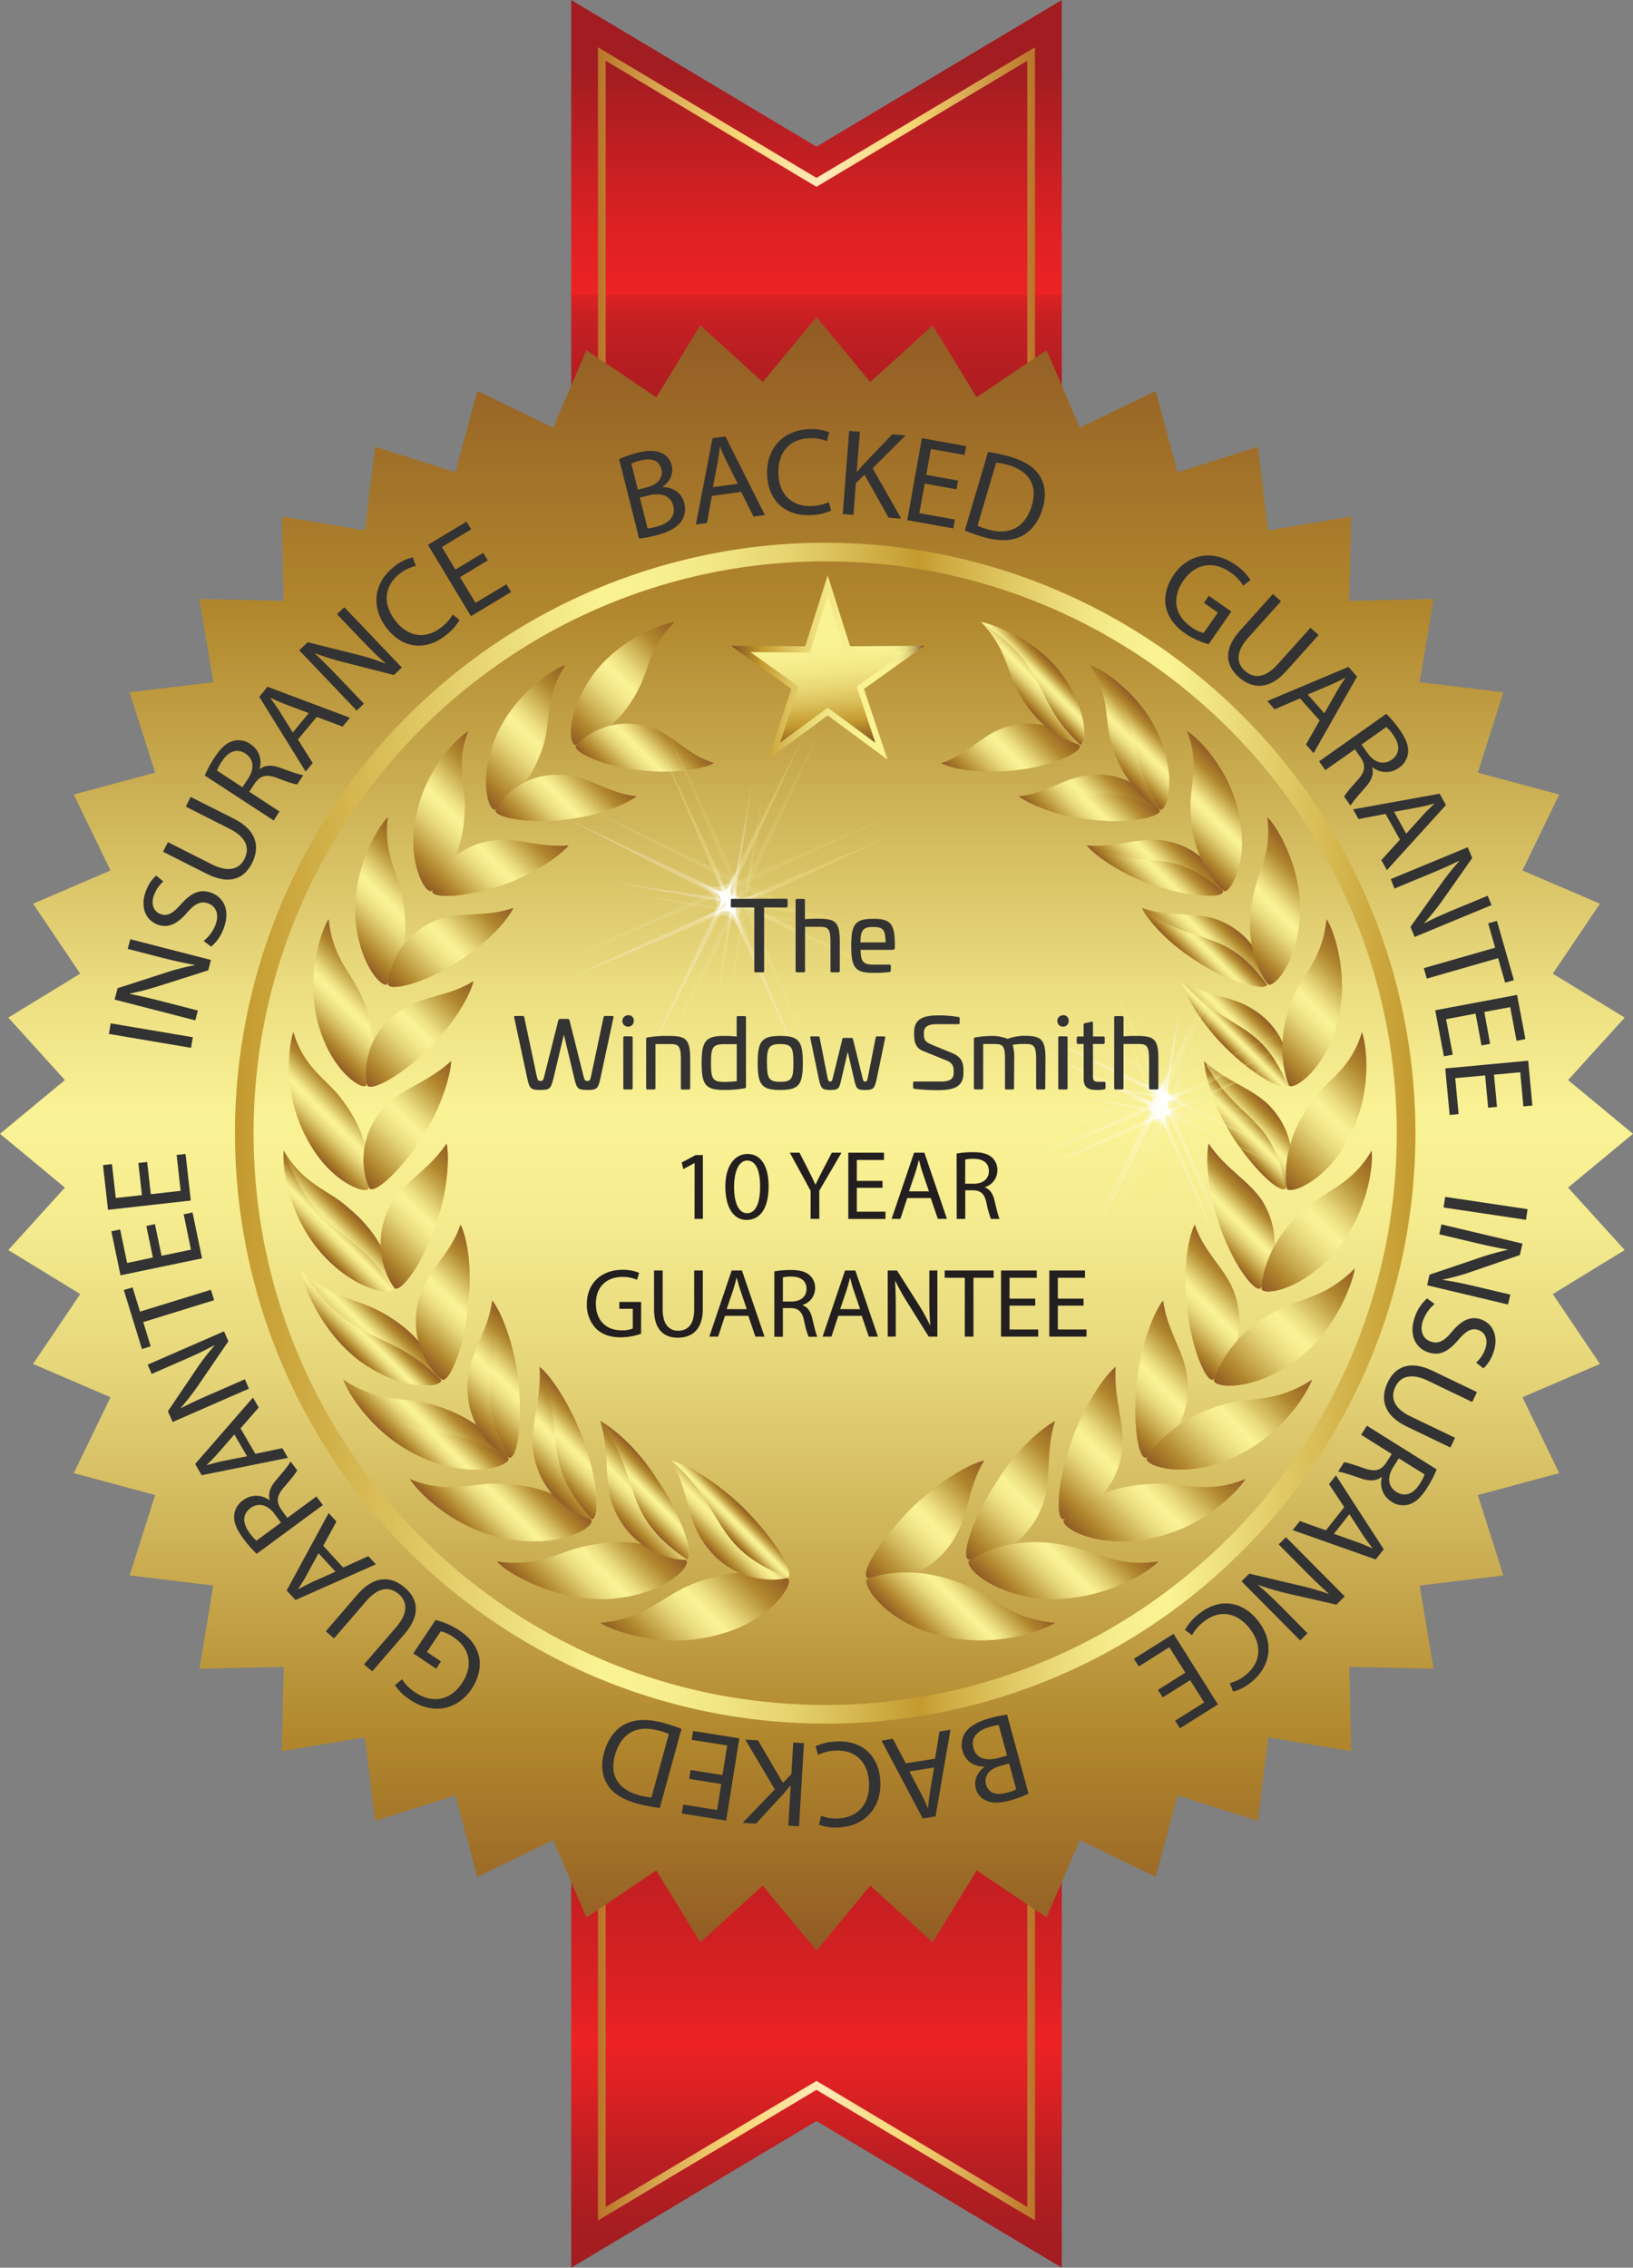 <svg xmlns="http://www.w3.org/2000/svg" xmlns:xlink="http://www.w3.org/1999/xlink" viewBox="0 0 673.9 935.52"><rect x="0" y="0" width="673.9" height="935.52" fill="#808080" stroke="none"/><defs><style>.cls-1{isolation:isolate;}.cls-2{fill:url(#linear-gradient);}.cls-3{fill:url(#linear-gradient-2);}.cls-4{fill:url(#linear-gradient-3);}.cls-5{fill:url(#linear-gradient-4);}.cls-6{fill:url(#linear-gradient-5);}.cls-7{fill:url(#linear-gradient-6);}.cls-8{fill:url(#linear-gradient-7);}.cls-9{fill:url(#linear-gradient-8);}.cls-10{fill:url(#linear-gradient-9);}.cls-11{fill:url(#linear-gradient-10);}.cls-12{fill:url(#linear-gradient-11);}.cls-13{fill:url(#linear-gradient-12);}.cls-14{fill:url(#linear-gradient-13);}.cls-15{fill:url(#linear-gradient-14);}.cls-16{fill:url(#linear-gradient-15);}.cls-17{fill:url(#linear-gradient-16);}.cls-18{fill:url(#linear-gradient-17);}.cls-19{fill:url(#linear-gradient-18);}.cls-20{fill:url(#linear-gradient-19);}.cls-21{fill:url(#linear-gradient-20);}.cls-22{fill:url(#linear-gradient-21);}.cls-23{fill:url(#linear-gradient-22);}.cls-24{fill:url(#linear-gradient-23);}.cls-25{fill:url(#linear-gradient-24);}.cls-26{fill:url(#linear-gradient-25);}.cls-27{fill:url(#linear-gradient-26);}.cls-28{fill:url(#linear-gradient-27);}.cls-29{fill:url(#linear-gradient-28);}.cls-30{fill:url(#linear-gradient-29);}.cls-31{fill:url(#linear-gradient-30);}.cls-32{fill:url(#linear-gradient-31);}.cls-33{fill:url(#linear-gradient-32);}.cls-34{fill:url(#linear-gradient-33);}.cls-35{fill:url(#linear-gradient-34);}.cls-36{fill:url(#linear-gradient-35);}.cls-37{fill:url(#linear-gradient-36);}.cls-38{fill:url(#linear-gradient-37);}.cls-39{fill:url(#linear-gradient-38);}.cls-40{fill:url(#linear-gradient-39);}.cls-41{fill:url(#linear-gradient-40);}.cls-42{fill:url(#linear-gradient-41);}.cls-43{fill:url(#linear-gradient-42);}.cls-44{fill:url(#linear-gradient-43);}.cls-45{fill:url(#linear-gradient-44);}.cls-46{fill:url(#linear-gradient-45);}.cls-47{fill:url(#linear-gradient-46);}.cls-48{fill:url(#linear-gradient-47);}.cls-49{fill:url(#linear-gradient-48);}.cls-50{fill:url(#linear-gradient-49);}.cls-51{fill:url(#linear-gradient-50);}.cls-52{fill:url(#linear-gradient-51);}.cls-53{fill:url(#linear-gradient-52);}.cls-54{fill:url(#linear-gradient-53);}.cls-55{fill:url(#linear-gradient-54);}.cls-56{fill:url(#linear-gradient-55);}.cls-57{fill:url(#linear-gradient-56);}.cls-58{fill:url(#linear-gradient-57);}.cls-59{fill:url(#linear-gradient-58);}.cls-60{fill:url(#linear-gradient-59);}.cls-61{fill:url(#linear-gradient-60);}.cls-62{fill:url(#linear-gradient-61);}.cls-63{fill:url(#linear-gradient-62);}.cls-64{fill:url(#linear-gradient-63);}.cls-65{fill:url(#linear-gradient-64);}.cls-66{fill:url(#linear-gradient-65);}.cls-67{fill:url(#linear-gradient-66);}.cls-68{fill:url(#linear-gradient-67);}.cls-69{fill:url(#linear-gradient-68);}.cls-70{fill:url(#linear-gradient-69);}.cls-71{fill:url(#linear-gradient-70);}.cls-72{fill:url(#linear-gradient-71);}.cls-73{fill:url(#linear-gradient-72);}.cls-74{fill:url(#linear-gradient-73);}.cls-75{fill:url(#linear-gradient-74);}.cls-76{fill:url(#linear-gradient-75);}.cls-77{fill:url(#linear-gradient-76);}.cls-78{fill:url(#linear-gradient-77);}.cls-79{fill:url(#linear-gradient-78);}.cls-80{fill:url(#linear-gradient-79);}.cls-81{fill:url(#linear-gradient-80);}.cls-82{fill:url(#linear-gradient-81);}.cls-83{fill:url(#linear-gradient-82);}.cls-84{fill:url(#linear-gradient-83);}.cls-85{fill:url(#linear-gradient-84);}.cls-86{fill:url(#linear-gradient-85);}.cls-87{fill:url(#linear-gradient-86);}.cls-88{fill:url(#linear-gradient-87);}.cls-89{fill:url(#linear-gradient-88);}.cls-90{fill:url(#linear-gradient-89);}.cls-91{fill:url(#linear-gradient-90);}.cls-92{fill:url(#linear-gradient-91);}.cls-93{fill:url(#linear-gradient-92);}.cls-94{fill:url(#linear-gradient-93);}.cls-95{fill:url(#linear-gradient-94);}.cls-96{fill:url(#linear-gradient-95);}.cls-97{fill:url(#linear-gradient-96);}.cls-98{fill:url(#linear-gradient-97);}.cls-99{fill:url(#linear-gradient-98);}.cls-100{fill:url(#linear-gradient-99);}.cls-101{fill:url(#linear-gradient-100);}.cls-102{fill:url(#linear-gradient-101);}.cls-103{mix-blend-mode:screen;}.cls-104,.cls-108,.cls-110,.cls-113,.cls-115,.cls-117,.cls-119,.cls-121,.cls-123{opacity:0.25;}.cls-104{fill:url(#linear-gradient-102);}.cls-105,.cls-109,.cls-111,.cls-114,.cls-116,.cls-118,.cls-120,.cls-122,.cls-124{opacity:0.12;}.cls-105{fill:url(#linear-gradient-103);}.cls-106,.cls-107{fill:#fff;}.cls-106{opacity:0.33;}.cls-108{fill:url(#linear-gradient-104);}.cls-109{fill:url(#linear-gradient-105);}.cls-110{fill:url(#linear-gradient-106);}.cls-111{fill:url(#linear-gradient-107);}.cls-112{fill:url(#linear-gradient-108);}.cls-113{fill:url(#linear-gradient-109);}.cls-114{fill:url(#linear-gradient-110);}.cls-115{fill:url(#linear-gradient-111);}.cls-116{fill:url(#linear-gradient-112);}.cls-117{fill:url(#linear-gradient-113);}.cls-118{fill:url(#linear-gradient-114);}.cls-119{fill:url(#linear-gradient-115);}.cls-120{fill:url(#linear-gradient-116);}.cls-121{fill:url(#linear-gradient-117);}.cls-122{fill:url(#linear-gradient-118);}.cls-123{fill:url(#linear-gradient-119);}.cls-124{fill:url(#linear-gradient-120);}.cls-125{fill:#333;}.cls-126{fill:#231f20;}</style><linearGradient id="linear-gradient" x1="232.24" y1="489.99" x2="1167.76" y2="489.99" gradientTransform="translate(826.94 -232.24) rotate(90)" gradientUnits="userSpaceOnUse"><stop offset="0.03" stop-color="#a11d21"/><stop offset="0.05" stop-color="#b21e22"/><stop offset="0.1" stop-color="#dd2123"/><stop offset="0.13" stop-color="#ed2224"/><stop offset="0.13" stop-color="#de2123"/><stop offset="0.14" stop-color="#c72023"/><stop offset="0.16" stop-color="#b61e22"/><stop offset="0.18" stop-color="#aa1e21"/><stop offset="0.2" stop-color="#a31d21"/><stop offset="0.26" stop-color="#a11d21"/><stop offset="0.26" stop-color="#a51d21"/><stop offset="0.3" stop-color="#bf1f22"/><stop offset="0.34" stop-color="#d42023"/><stop offset="0.39" stop-color="#e22124"/><stop offset="0.45" stop-color="#ea2224"/><stop offset="0.54" stop-color="#ed2224"/><stop offset="0.57" stop-color="#e82224"/><stop offset="0.6" stop-color="#da2123"/><stop offset="0.63" stop-color="#c21f22"/><stop offset="0.67" stop-color="#a11d21"/><stop offset="0.72" stop-color="#a51d21"/><stop offset="0.78" stop-color="#b01e22"/><stop offset="0.83" stop-color="#c31f22"/><stop offset="0.88" stop-color="#dd2123"/><stop offset="0.9" stop-color="#ed2224"/><stop offset="0.92" stop-color="#dd2123"/><stop offset="0.95" stop-color="#bc1f22"/><stop offset="0.98" stop-color="#a81d21"/><stop offset="1" stop-color="#a11d21"/></linearGradient><linearGradient id="linear-gradient-2" x1="700" y1="580.17" x2="700" y2="399.82" gradientTransform="translate(1189.99 -210.01) rotate(90)" gradientUnits="userSpaceOnUse"><stop offset="0" stop-color="#b9752a"/><stop offset="0.15" stop-color="#daa953"/><stop offset="0.27" stop-color="#f0cb6d"/><stop offset="0.33" stop-color="#f8d877"/><stop offset="0.38" stop-color="#fadd8b"/><stop offset="0.47" stop-color="#fee6ac"/><stop offset="0.52" stop-color="#ffe9b9"/><stop offset="0.56" stop-color="#fde4a5"/><stop offset="0.66" stop-color="#f9db84"/><stop offset="0.71" stop-color="#f8d877"/><stop offset="1" stop-color="#b9752a"/></linearGradient><linearGradient id="linear-gradient-3" x1="336.95" y1="804.72" x2="336.95" y2="130.81" gradientUnits="userSpaceOnUse"><stop offset="0" stop-color="#915b24"/><stop offset="0.13" stop-color="#b1872d"/><stop offset="0.26" stop-color="#d0b55a"/><stop offset="0.36" stop-color="#e7d77b"/><stop offset="0.45" stop-color="#f5ec8f"/><stop offset="0.51" stop-color="#faf396"/><stop offset="0.59" stop-color="#ebdd80"/><stop offset="0.74" stop-color="#c4a449"/><stop offset="0.82" stop-color="#b1872d"/><stop offset="1" stop-color="#915b24"/></linearGradient><linearGradient id="linear-gradient-4" x1="596.44" y1="325.8" x2="642.35" y2="279.88" xlink:href="#linear-gradient-3"/><linearGradient id="linear-gradient-5" x1="594.72" y1="324.08" x2="640.64" y2="278.17" xlink:href="#linear-gradient-3"/><linearGradient id="linear-gradient-6" x1="616.19" y1="346.36" x2="641.61" y2="320.94" xlink:href="#linear-gradient-3"/><linearGradient id="linear-gradient-7" x1="616.22" y1="346.38" x2="641.63" y2="320.97" xlink:href="#linear-gradient-3"/><linearGradient id="linear-gradient-8" x1="558.66" y1="348.16" x2="603.32" y2="303.5" xlink:href="#linear-gradient-3"/><linearGradient id="linear-gradient-9" x1="558.16" y1="347.68" x2="602.83" y2="303.01" xlink:href="#linear-gradient-3"/><linearGradient id="linear-gradient-10" x1="579.98" y1="369.47" x2="612.23" y2="337.21" xlink:href="#linear-gradient-3"/><linearGradient id="linear-gradient-11" x1="580.4" y1="369.89" x2="612.65" y2="337.64" xlink:href="#linear-gradient-3"/><linearGradient id="linear-gradient-12" x1="527.69" y1="377.44" x2="568.79" y2="336.34" xlink:href="#linear-gradient-3"/><linearGradient id="linear-gradient-13" x1="527.68" y1="377.42" x2="568.78" y2="336.32" xlink:href="#linear-gradient-3"/><linearGradient id="linear-gradient-14" x1="549.33" y1="398.19" x2="587.14" y2="360.38" xlink:href="#linear-gradient-3"/><linearGradient id="linear-gradient-15" x1="550.63" y1="399.5" x2="588.45" y2="361.68" xlink:href="#linear-gradient-3"/><linearGradient id="linear-gradient-16" x1="504.74" y1="412.1" x2="540.33" y2="376.51" xlink:href="#linear-gradient-3"/><linearGradient id="linear-gradient-17" x1="504.75" y1="412.11" x2="540.34" y2="376.52" xlink:href="#linear-gradient-3"/><linearGradient id="linear-gradient-18" x1="526.15" y1="431.44" x2="567.85" y2="389.75" xlink:href="#linear-gradient-3"/><linearGradient id="linear-gradient-19" x1="528.45" y1="433.76" x2="570.16" y2="392.06" xlink:href="#linear-gradient-3"/><linearGradient id="linear-gradient-20" x1="491.2" y1="450.98" x2="519.74" y2="422.45" xlink:href="#linear-gradient-3"/><linearGradient id="linear-gradient-21" x1="491.21" y1="450.98" x2="519.74" y2="422.45" xlink:href="#linear-gradient-3"/><linearGradient id="linear-gradient-22" x1="512.59" y1="468.01" x2="556.02" y2="424.58" xlink:href="#linear-gradient-3"/><linearGradient id="linear-gradient-23" x1="515.53" y1="470.95" x2="558.96" y2="427.53" xlink:href="#linear-gradient-3"/><linearGradient id="linear-gradient-24" x1="487.14" y1="492.83" x2="508.05" y2="471.93" xlink:href="#linear-gradient-3"/><linearGradient id="linear-gradient-25" x1="487.15" y1="492.83" x2="508.05" y2="471.93" xlink:href="#linear-gradient-3"/><linearGradient id="linear-gradient-26" x1="509.66" y1="506.62" x2="552.77" y2="463.52" xlink:href="#linear-gradient-3"/><linearGradient id="linear-gradient-27" x1="511.79" y1="508.75" x2="554.89" y2="465.65" xlink:href="#linear-gradient-3"/><linearGradient id="linear-gradient-28" x1="492.34" y1="535.95" x2="507.56" y2="520.74" xlink:href="#linear-gradient-3"/><linearGradient id="linear-gradient-29" x1="492.35" y1="535.96" x2="505.81" y2="522.49" xlink:href="#linear-gradient-3"/><linearGradient id="linear-gradient-30" x1="516.82" y1="544.58" x2="557.43" y2="503.98" xlink:href="#linear-gradient-3"/><linearGradient id="linear-gradient-31" x1="516.82" y1="544.58" x2="557.43" y2="503.98" xlink:href="#linear-gradient-3"/><linearGradient id="linear-gradient-32" x1="505.96" y1="578.89" x2="522.65" y2="562.2" xlink:href="#linear-gradient-3"/><linearGradient id="linear-gradient-33" x1="505.96" y1="578.89" x2="519.16" y2="565.69" xlink:href="#linear-gradient-3"/><linearGradient id="linear-gradient-34" x1="531.53" y1="577.68" x2="567.42" y2="541.8" xlink:href="#linear-gradient-3"/><linearGradient id="linear-gradient-35" x1="531.71" y1="577.52" x2="567.43" y2="541.8" xlink:href="#linear-gradient-3"/><linearGradient id="linear-gradient-36" x1="527.28" y1="619.53" x2="548.75" y2="598.06" xlink:href="#linear-gradient-3"/><linearGradient id="linear-gradient-37" x1="527.29" y1="619.53" x2="547.86" y2="598.96" xlink:href="#linear-gradient-3"/><linearGradient id="linear-gradient-38" x1="554.26" y1="606.88" x2="584.29" y2="576.85" xlink:href="#linear-gradient-3"/><linearGradient id="linear-gradient-39" x1="555.39" y1="605.75" x2="584.28" y2="576.86" xlink:href="#linear-gradient-3"/><linearGradient id="linear-gradient-40" x1="555.03" y1="656.13" x2="584.5" y2="626.66" xlink:href="#linear-gradient-3"/><linearGradient id="linear-gradient-41" x1="555.02" y1="656.14" x2="584.46" y2="626.71" xlink:href="#linear-gradient-3"/><linearGradient id="linear-gradient-42" x1="583.23" y1="630.97" x2="607" y2="607.2" xlink:href="#linear-gradient-3"/><linearGradient id="linear-gradient-43" x1="586.33" y1="627.87" x2="606.99" y2="607.21" xlink:href="#linear-gradient-3"/><linearGradient id="linear-gradient-44" x1="588.21" y1="686.45" x2="627.44" y2="647.21" xlink:href="#linear-gradient-3"/><linearGradient id="linear-gradient-45" x1="588.2" y1="686.45" x2="627.44" y2="647.21" xlink:href="#linear-gradient-3"/><linearGradient id="linear-gradient-46" x1="616.86" y1="648.82" x2="635.18" y2="630.5" xlink:href="#linear-gradient-3"/><linearGradient id="linear-gradient-47" x1="622.31" y1="643.38" x2="635.18" y2="630.51" xlink:href="#linear-gradient-3"/><linearGradient id="linear-gradient-48" x1="626.81" y1="707.76" x2="674.61" y2="659.96" xlink:href="#linear-gradient-3"/><linearGradient id="linear-gradient-49" x1="626.81" y1="707.76" x2="674.61" y2="659.96" xlink:href="#linear-gradient-3"/><linearGradient id="linear-gradient-50" x1="653.46" y1="659.64" x2="669.34" y2="643.76" xlink:href="#linear-gradient-3"/><linearGradient id="linear-gradient-51" x1="660.07" y1="653.02" x2="669.34" y2="643.76" xlink:href="#linear-gradient-3"/><linearGradient id="linear-gradient-52" x1="764.25" y1="349.71" x2="796.38" y2="317.59" xlink:href="#linear-gradient-3"/><linearGradient id="linear-gradient-53" x1="764.26" y1="349.71" x2="796.33" y2="317.64" xlink:href="#linear-gradient-3"/><linearGradient id="linear-gradient-54" x1="782.54" y1="310.13" x2="797.11" y2="295.56" xlink:href="#linear-gradient-3"/><linearGradient id="linear-gradient-55" x1="785.97" y1="306.69" x2="797.11" y2="295.55" xlink:href="#linear-gradient-3"/><linearGradient id="linear-gradient-56" x1="799.63" y1="366.83" x2="826.6" y2="339.86" xlink:href="#linear-gradient-3"/><linearGradient id="linear-gradient-57" x1="799.64" y1="366.82" x2="825.75" y2="340.71" xlink:href="#linear-gradient-3"/><linearGradient id="linear-gradient-58" x1="818.91" y1="335.15" x2="837.55" y2="316.51" xlink:href="#linear-gradient-3"/><linearGradient id="linear-gradient-59" x1="819.88" y1="334.18" x2="837.54" y2="316.52" xlink:href="#linear-gradient-3"/><linearGradient id="linear-gradient-60" x1="830.35" y1="389.92" x2="851.62" y2="368.65" xlink:href="#linear-gradient-3"/><linearGradient id="linear-gradient-61" x1="830.35" y1="389.92" x2="849.01" y2="371.27" xlink:href="#linear-gradient-3"/><linearGradient id="linear-gradient-62" x1="848.09" y1="369.77" x2="873.86" y2="344" xlink:href="#linear-gradient-3"/><linearGradient id="linear-gradient-63" x1="848.12" y1="369.74" x2="873.86" y2="344" xlink:href="#linear-gradient-3"/><linearGradient id="linear-gradient-64" x1="854.02" y1="418.79" x2="870.41" y2="402.4" xlink:href="#linear-gradient-3"/><linearGradient id="linear-gradient-65" x1="854.02" y1="418.8" x2="865.8" y2="407.02" xlink:href="#linear-gradient-3"/><linearGradient id="linear-gradient-66" x1="869.53" y1="411.46" x2="903.84" y2="377.15" xlink:href="#linear-gradient-3"/><linearGradient id="linear-gradient-67" x1="869.53" y1="411.46" x2="903.83" y2="377.16" xlink:href="#linear-gradient-3"/><linearGradient id="linear-gradient-68" x1="867.82" y1="453.39" x2="882" y2="439.21" xlink:href="#linear-gradient-3"/><linearGradient id="linear-gradient-69" x1="867.82" y1="453.39" x2="876.12" y2="445.09" xlink:href="#linear-gradient-3"/><linearGradient id="linear-gradient-70" x1="882.71" y1="457.75" x2="924.78" y2="415.68" xlink:href="#linear-gradient-3"/><linearGradient id="linear-gradient-71" x1="882.71" y1="457.74" x2="924.78" y2="415.68" xlink:href="#linear-gradient-3"/><linearGradient id="linear-gradient-72" x1="870.17" y1="492.9" x2="885.83" y2="477.24" xlink:href="#linear-gradient-3"/><linearGradient id="linear-gradient-73" x1="870.18" y1="492.91" x2="881.59" y2="481.49" xlink:href="#linear-gradient-3"/><linearGradient id="linear-gradient-74" x1="887.73" y1="506.28" x2="935.52" y2="458.48" xlink:href="#linear-gradient-3"/><linearGradient id="linear-gradient-75" x1="887.72" y1="506.28" x2="935.52" y2="458.48" xlink:href="#linear-gradient-3"/><linearGradient id="linear-gradient-76" x1="862.03" y1="534.34" x2="882.16" y2="514.21" xlink:href="#linear-gradient-3"/><linearGradient id="linear-gradient-77" x1="862.03" y1="534.34" x2="882.16" y2="514.22" xlink:href="#linear-gradient-3"/><linearGradient id="linear-gradient-78" x1="883.62" y1="553.98" x2="934.91" y2="502.7" xlink:href="#linear-gradient-3"/><linearGradient id="linear-gradient-79" x1="884.5" y1="554.86" x2="935.79" y2="503.58" xlink:href="#linear-gradient-3"/><linearGradient id="linear-gradient-80" x1="845.38" y1="574.1" x2="874.1" y2="545.38" xlink:href="#linear-gradient-3"/><linearGradient id="linear-gradient-81" x1="845.29" y1="574.02" x2="874.02" y2="545.29" xlink:href="#linear-gradient-3"/><linearGradient id="linear-gradient-82" x1="868.74" y1="596.71" x2="921.08" y2="544.37" xlink:href="#linear-gradient-3"/><linearGradient id="linear-gradient-83" x1="870.49" y1="598.45" x2="922.83" y2="546.12" xlink:href="#linear-gradient-3"/><linearGradient id="linear-gradient-84" x1="821.79" y1="610.01" x2="858.08" y2="573.72" xlink:href="#linear-gradient-3"/><linearGradient id="linear-gradient-85" x1="821.24" y1="609.44" x2="857.52" y2="573.16" xlink:href="#linear-gradient-3"/><linearGradient id="linear-gradient-86" x1="845.82" y1="634.18" x2="896.57" y2="583.42" xlink:href="#linear-gradient-3"/><linearGradient id="linear-gradient-87" x1="846.26" y1="634.62" x2="897.02" y2="583.87" xlink:href="#linear-gradient-3"/><linearGradient id="linear-gradient-88" x1="792.91" y1="640.28" x2="835.3" y2="597.89" xlink:href="#linear-gradient-3"/><linearGradient id="linear-gradient-89" x1="791.36" y1="638.74" x2="833.75" y2="596.34" xlink:href="#linear-gradient-3"/><linearGradient id="linear-gradient-90" x1="816.17" y1="664.68" x2="862.73" y2="618.12" xlink:href="#linear-gradient-3"/><linearGradient id="linear-gradient-91" x1="816.2" y1="664.7" x2="862.76" y2="618.15" xlink:href="#linear-gradient-3"/><linearGradient id="linear-gradient-92" x1="759.96" y1="662.9" x2="806.43" y2="616.43" xlink:href="#linear-gradient-3"/><linearGradient id="linear-gradient-93" x1="757.23" y1="660.18" x2="803.7" y2="613.71" xlink:href="#linear-gradient-3"/><linearGradient id="linear-gradient-94" x1="781.33" y1="686.89" x2="821.45" y2="646.77" xlink:href="#linear-gradient-3"/><linearGradient id="linear-gradient-95" x1="781.33" y1="686.89" x2="821.46" y2="646.77" xlink:href="#linear-gradient-3"/><linearGradient id="linear-gradient-96" x1="723.66" y1="675.85" x2="771.97" y2="627.54" xlink:href="#linear-gradient-3"/><linearGradient id="linear-gradient-97" x1="720.36" y1="672.54" x2="768.67" y2="624.24" xlink:href="#linear-gradient-3"/><linearGradient id="linear-gradient-98" x1="742.45" y1="699.92" x2="774.57" y2="667.8" xlink:href="#linear-gradient-3"/><linearGradient id="linear-gradient-99" x1="742.45" y1="699.92" x2="774.57" y2="667.8" xlink:href="#linear-gradient-3"/><linearGradient id="linear-gradient-100" x1="301.61" y1="275.36" x2="381.51" y2="275.36" gradientUnits="userSpaceOnUse"><stop offset="0" stop-color="#815020"/><stop offset="0.16" stop-color="#c49a2f"/><stop offset="0.19" stop-color="#c9a339"/><stop offset="0.29" stop-color="#dbbf5a"/><stop offset="0.39" stop-color="#e8d673"/><stop offset="0.5" stop-color="#f2e686"/><stop offset="0.61" stop-color="#f8f090"/><stop offset="0.74" stop-color="#faf394"/><stop offset="0.83" stop-color="#f8f193"/><stop offset="0.87" stop-color="#f3ea8e"/><stop offset="0.9" stop-color="#e9de86"/><stop offset="0.92" stop-color="#dbcd7a"/><stop offset="0.94" stop-color="#cab66a"/><stop offset="0.96" stop-color="#b39a57"/><stop offset="0.98" stop-color="#997941"/><stop offset="0.99" stop-color="#7b5427"/><stop offset="1" stop-color="#653814"/></linearGradient><linearGradient id="linear-gradient-101" x1="344.96" y1="307.9" x2="339.55" y2="246.03" gradientUnits="userSpaceOnUse"><stop offset="0" stop-color="#815020"/><stop offset="0.16" stop-color="#c49a2f"/><stop offset="0.19" stop-color="#c9a339"/><stop offset="0.29" stop-color="#dbbf5a"/><stop offset="0.39" stop-color="#e8d673"/><stop offset="0.5" stop-color="#f2e686"/><stop offset="0.61" stop-color="#f8f090"/><stop offset="0.74" stop-color="#faf394"/></linearGradient><linearGradient id="linear-gradient-102" x1="-375.48" y1="-1687.81" x2="-271.53" y2="-1687.81" gradientTransform="matrix(0.94, -0.33, -0.33, -0.94, 53.4, -1330.95)" gradientUnits="userSpaceOnUse"><stop offset="0.27" stop-color="#fffcfd"/><stop offset="1" stop-color="#f9ef5d"/></linearGradient><linearGradient id="linear-gradient-103" x1="-366.43" y1="-1686.27" x2="-262.46" y2="-1686.27" gradientTransform="matrix(0.94, -0.33, -0.33, -0.94, 53.4, -1330.95)" gradientUnits="userSpaceOnUse"><stop offset="0" stop-color="#fffcfd"/><stop offset="1" stop-color="#f9ef5d"/></linearGradient><linearGradient id="linear-gradient-104" x1="1667.35" y1="4.13" x2="1737.55" y2="4.13" gradientTransform="matrix(0.59, 0.81, 0.81, -0.59, -700.27, -1004.14)" xlink:href="#linear-gradient-102"/><linearGradient id="linear-gradient-105" x1="1673.48" y1="5.15" x2="1743.69" y2="5.15" gradientTransform="matrix(0.59, 0.81, 0.81, -0.59, -700.27, -1004.14)" xlink:href="#linear-gradient-103"/><linearGradient id="linear-gradient-106" x1="-2114.55" y1="-1003.59" x2="-2010.58" y2="-1003.59" gradientTransform="matrix(0.36, -0.93, -0.93, -0.36, 106.96, -1911.33)" xlink:href="#linear-gradient-102"/><linearGradient id="linear-gradient-107" x1="-2105.49" y1="-1002.06" x2="-2001.52" y2="-1002.06" gradientTransform="matrix(0.36, -0.93, -0.93, -0.36, 106.96, -1911.33)" xlink:href="#linear-gradient-103"/><linearGradient id="linear-gradient-108" x1="460.01" y1="489.7" x2="947.17" y2="489.7" gradientUnits="userSpaceOnUse"><stop offset="0" stop-color="#c49a2f"/><stop offset="0.31" stop-color="#faf394"/><stop offset="0.36" stop-color="#f8ef90"/><stop offset="0.41" stop-color="#f1e584"/><stop offset="0.47" stop-color="#e6d36f"/><stop offset="0.52" stop-color="#d7ba53"/><stop offset="0.58" stop-color="#c49a2f"/><stop offset="0.6" stop-color="#ceaa41"/><stop offset="0.66" stop-color="#e1ca65"/><stop offset="0.71" stop-color="#efe07f"/><stop offset="0.75" stop-color="#f7ee8f"/><stop offset="0.79" stop-color="#faf394"/><stop offset="1" stop-color="#c49a2f"/></linearGradient><linearGradient id="linear-gradient-109" x1="-224.96" y1="-1828.19" x2="-142.58" y2="-1828.19" xlink:href="#linear-gradient-102"/><linearGradient id="linear-gradient-110" x1="-217.78" y1="-1826.98" x2="-135.4" y2="-1826.98" xlink:href="#linear-gradient-103"/><linearGradient id="linear-gradient-111" x1="1848.7" y1="96.87" x2="1904.33" y2="96.87" gradientTransform="matrix(0.59, 0.81, 0.81, -0.59, -700.27, -1004.14)" xlink:href="#linear-gradient-102"/><linearGradient id="linear-gradient-112" x1="1853.56" y1="97.67" x2="1909.19" y2="97.67" gradientTransform="matrix(0.59, 0.81, 0.81, -0.59, -700.27, -1004.14)" xlink:href="#linear-gradient-103"/><linearGradient id="linear-gradient-113" x1="-2120.25" y1="-1200.17" x2="-2037.87" y2="-1200.17" gradientTransform="matrix(0.36, -0.93, -0.93, -0.36, 106.96, -1911.33)" xlink:href="#linear-gradient-102"/><linearGradient id="linear-gradient-114" x1="-2113.06" y1="-1198.96" x2="-2030.68" y2="-1198.96" gradientTransform="matrix(0.36, -0.93, -0.93, -0.36, 106.96, -1911.33)" xlink:href="#linear-gradient-103"/><linearGradient id="linear-gradient-115" x1="-221.91" y1="-1823.17" x2="-139.53" y2="-1823.17" xlink:href="#linear-gradient-102"/><linearGradient id="linear-gradient-116" x1="-214.73" y1="-1821.95" x2="-132.35" y2="-1821.95" xlink:href="#linear-gradient-103"/><linearGradient id="linear-gradient-117" x1="1844.77" y1="101.24" x2="1900.41" y2="101.24" gradientTransform="matrix(0.59, 0.81, 0.81, -0.59, -700.27, -1004.14)" xlink:href="#linear-gradient-102"/><linearGradient id="linear-gradient-118" x1="1849.64" y1="102.05" x2="1905.26" y2="102.05" gradientTransform="matrix(0.59, 0.81, 0.81, -0.59, -700.27, -1004.14)" xlink:href="#linear-gradient-103"/><linearGradient id="linear-gradient-119" x1="-2114.44" y1="-1199.26" x2="-2032.06" y2="-1199.26" gradientTransform="matrix(0.36, -0.93, -0.93, -0.36, 106.96, -1911.33)" xlink:href="#linear-gradient-102"/><linearGradient id="linear-gradient-120" x1="-2107.26" y1="-1198.05" x2="-2024.88" y2="-1198.05" gradientTransform="matrix(0.36, -0.93, -0.93, -0.36, 106.96, -1911.33)" xlink:href="#linear-gradient-103"/></defs><g class="cls-1"><g id="Layer_1" data-name="Layer 1"><polygon class="cls-2" points="235.72 935.52 235.72 0 336.94 60.51 438.17 0 438.17 935.52 336.94 875.02 235.72 935.52"/><path class="cls-3" d="M609.83,938.26V41.72L700,95.62l90.18-53.9V938.26L700,884.37ZM613,47.3V932.7l87-52,.82.48L787,932.7V47.3l-87,52Z" transform="translate(-363.06 -22.23)"/><polygon class="cls-4" points="336.95 130.81 359.13 157.6 384.9 134.23 403.05 163.91 431.88 144.44 445.61 176.42 476.92 161.26 485.97 194.84 519.12 184.3 523.3 218.83 557.6 213.1 556.83 247.88 591.59 247.11 585.87 281.42 620.4 285.59 609.87 318.74 643.44 327.77 628.29 359.09 660.25 372.82 640.79 401.66 670.48 419.8 647.11 445.57 673.9 467.75 647.11 489.93 670.48 515.7 640.79 533.86 660.25 562.68 628.29 576.42 643.44 607.73 609.87 616.78 620.4 649.93 585.87 654.11 591.59 688.42 556.83 687.64 557.6 722.42 523.3 716.71 519.12 751.22 485.97 740.67 476.92 774.27 445.61 759.12 431.88 791.06 403.05 771.61 384.9 801.29 359.13 777.92 336.95 804.72 314.76 777.92 288.99 801.29 270.85 771.61 242.01 791.06 228.28 759.12 196.97 774.27 187.92 740.67 154.77 751.22 150.6 716.71 116.29 722.42 117.08 687.64 82.3 688.42 88.02 654.11 53.48 649.93 64.03 616.78 30.45 607.73 45.6 576.42 13.64 562.68 33.11 533.86 3.43 515.7 26.78 489.93 0 467.75 26.78 445.57 3.43 419.8 33.11 401.66 13.64 372.82 45.6 359.09 30.45 327.77 64.03 318.74 53.48 285.59 88.02 281.42 82.3 247.11 117.08 247.88 116.29 213.1 150.6 218.83 154.77 184.3 187.93 194.84 196.97 161.26 228.28 176.42 242.01 144.44 270.85 163.91 288.99 134.23 314.76 157.6 336.95 130.81"/><path class="cls-5" d="M600.37,329.52h0c4.63-1,17.39-6,26-22.61,4.69-8.94,4.56-17.2,14.89-28l.07-.06h-.05c-4.76.82-21.69,6.31-33.08,21.22-11.17,15.07-10.5,28.79-7.86,29.41h0Z" transform="translate(-363.06 -22.23)"/><path class="cls-6" d="M600.38,329.52c-2.66-.58-3.36-14.31,7.84-29.41,11.43-15,28.43-20.43,33.13-21.23C612,298.31,621.38,309.61,600.38,329.52Z" transform="translate(-363.06 -22.23)"/><path class="cls-7" d="M600.62,329.92h0c2.54-3.26,15-13.48,32.2-7.14,8.74,3.3,14,10.73,24.78,14.23h.06l0,0h0c-3.29,2-14.73,4.62-29.93,3-15.12-1.46-27.65-7.27-27.09-10.08Z" transform="translate(-363.06 -22.23)"/><path class="cls-8" d="M600.62,329.91c-.62,2.79,11.93,8.61,27.09,10.09,15.25,1.65,26.71-1,30-3C631.42,336.53,628.26,322.36,600.62,329.91Z" transform="translate(-363.06 -22.23)"/><path class="cls-9" d="M567.22,356.27h0c4.18-2.19,15.71-10.16,20.59-28.42,2.55-10.08.42-18.44,8.53-31.18l.06-.07,0,0v0l0,0c-4.77,1.54-20.27,11.18-28.22,28.55-7.74,17.49-3.76,31-.92,31.11Z" transform="translate(-363.06 -22.23)"/><path class="cls-10" d="M567.23,356.27c-2.83,0-6.84-13.57.91-31.11,8-17.43,23.55-27.06,28.28-28.57C571.32,322.33,583.55,331.77,567.23,356.27Z" transform="translate(-363.06 -22.23)"/><path class="cls-11" d="M567.57,356.63v0c1.54-4,11.64-17.1,30.28-14.49,9.36,1.16,16.11,7.19,27.79,8.6h.05v0h0c-3,2.38-13.49,7.78-29,9.55-15.43,1.94-29.1-.82-29.12-3.64Z" transform="translate(-363.06 -22.23)"/><path class="cls-12" d="M567.57,356.61c0,2.82,13.65,5.6,29.12,3.66,15.55-1.77,26.06-7.21,29-9.58C599.49,355.78,593.3,342.84,567.57,356.61Z" transform="translate(-363.06 -22.23)"/><path class="cls-13" d="M541,389.83h0v0c3.61-3.21,13.31-13.61,13.85-33,.67-10.18-4.1-18.74,1.44-32.85l.05-.08,0,0v0l0,0c-4.39,2.59-17.77,15.66-21.48,34.86-4.1,18.82,3.67,31.85,6.16,31.05h0Z" transform="translate(-363.06 -22.23)"/><path class="cls-14" d="M541,389.83c-2.48.85-10.28-12.18-6.18-31.05,3.72-19.28,17.18-32.37,21.53-34.89C537.31,355.25,551.36,361.6,541,389.83Z" transform="translate(-363.06 -22.23)"/><path class="cls-15" d="M541.41,390.09v0l0,0c.59-4.33,7.7-19.56,26.65-21.36,10-.56,17.32,3.12,29.59,2.28h.06l0,0c-2.42,3-11.71,10.67-26.49,16.08-15.28,5.13-28.78,6.05-29.79,3Z" transform="translate(-363.06 -22.23)"/><path class="cls-16" d="M541.4,390.07c1,3.05,14.49,2.15,29.8-3,14.83-5.43,24.13-13.13,26.52-16.11C573,382,563.57,370.35,541.4,390.07Z" transform="translate(-363.06 -22.23)"/><path class="cls-17" d="M522.79,428.34h0c3.19-3.9,10.33-16.44,6.31-35.9-1.73-10.3-7.85-17.41-6-33l0-.08,0,0v0c-3.71,3.61-13.91,19.73-13.47,39.54.89,19.95,10.46,30.64,13.12,29.4Z" transform="translate(-363.06 -22.23)"/><path class="cls-18" d="M522.81,428.34c-2.64,1.29-12.25-9.42-13.14-29.4-.44-19.88,9.83-36,13.52-39.57C511.46,394.93,526.88,398,522.81,428.34Z" transform="translate(-363.06 -22.23)"/><path class="cls-19" d="M523.28,428.5h0c-.08-4.34,3.4-21.09,21.65-27.28,9.69-2.88,18.36-.53,29.89-4.4l.06,0h0l0,0c-1.66,3.59-9,13.34-22.63,21.95-13.3,8.8-27.62,12.39-29,9.74Z" transform="translate(-363.06 -22.23)"/><path class="cls-20" d="M523.27,428.5c1.27,2.67,15.63-.91,29-9.74,13.7-8.63,21-18.42,22.65-22C553,413.35,541,403.93,523.27,428.5Z" transform="translate(-363.06 -22.23)"/><path class="cls-21" d="M514.18,470.07h0v0c1.91-4.62,6.05-18.76-2-37.07-4.54-10-11.76-15.5-13.48-31.47l0-.09,0,0v0c-2.86,4.46-9.5,22.76-4.44,42.42s17.71,28,19.94,26.2h0Z" transform="translate(-363.06 -22.23)"/><path class="cls-22" d="M514.19,470.07c-2.18,1.87-14.87-6.55-20-26.19s1.63-38.07,4.48-42.46C494.88,439.42,511.15,439.11,514.19,470.07Z" transform="translate(-363.06 -22.23)"/><path class="cls-23" d="M514.69,470.11h0v0c-1.43-4.25-1.88-21.81,15.18-32,8.47-5.19,18.06-4.64,28.52-11.09l0,0v0h0l0,0c-.81,3.94-6,15.13-17.44,26.78s-24.23,18.62-26.28,16.3Z" transform="translate(-363.06 -22.23)"/><path class="cls-24" d="M514.68,470.1c2,2.36,14.75-4.57,26.29-16.29s16.67-22.9,17.44-26.83C540.27,448.24,526.5,441.69,514.68,470.1Z" transform="translate(-363.06 -22.23)"/><path class="cls-25" d="M515.1,512.64h0v0c.83-5.05,1.76-19.94-10.57-36.3-6.18-8.84-15.7-12.78-20.37-28.21v-.06h0v0c-1.91,5-4.52,24.84,5.24,43.2,9.24,18.3,24.21,23.69,25.73,21.36Z" transform="translate(-363.06 -22.23)"/><path class="cls-26" d="M515.11,512.64c-1.47,2.36-16.47-3-25.74-21.36-9.8-18.44-7.12-38.29-5.21-43.25C489,486.71,504.76,482.66,515.11,512.64Z" transform="translate(-363.06 -22.23)"/><path class="cls-27" d="M515.62,512.58h0v0c-2.42-3.93-6.81-21.2,7.63-35.18,7.83-7,16.36-8.77,25.91-17.39l0-.05v0c0,4-2.72,16.26-11.2,30.38-9,14.19-19.54,24-22.37,22.23Z" transform="translate(-363.06 -22.23)"/><path class="cls-28" d="M515.61,512.58c2.79,1.84,13.33-8,22.38-22.23,8.51-14.17,11.23-26.4,11.2-30.41C536.06,485,520.56,481.67,515.61,512.58Z" transform="translate(-363.06 -22.23)"/><path class="cls-29" d="M525.51,554h0l0,0c-.1-5.29-2.49-20.25-18.8-33.59-7.95-7.38-18.09-9.16-26.51-23.39l0-.1v0l0,0,0,0c-.85,5.46,1.39,25.7,15,41.7C509,554.48,524.3,556.69,525.51,554Z" transform="translate(-363.06 -22.23)"/><path class="cls-30" d="M525.53,554c-1.16,2.76-16.46.56-30.32-15.34-13.69-16.05-15.9-36.37-15-41.76C494,534.16,508.48,526.52,525.53,554Z" transform="translate(-363.06 -22.23)"/><path class="cls-31" d="M526,553.77h0v0c-3.07-3.42-11.27-19.53-.5-36.62,6.34-8.78,14.6-12.5,21.83-23.14l0-.07v0c.86,4,1.24,16.64-4.17,32.63C538,542.57,529,555,526,553.77Z" transform="translate(-363.06 -22.23)"/><path class="cls-32" d="M526,553.77C529,555,538,542.6,543.2,526.59c5.43-16,5-28.71,4.17-32.68C540.25,521.6,523.91,522,526,553.77Z" transform="translate(-363.06 -22.23)"/><path class="cls-33" d="M545.19,591.76v0h0c-1.54-5-7.3-19.37-26.24-29-10.28-5.25-19.63-5.14-31.84-17.16l0-.08v0h0v0c.72,5.54,7.37,25.07,24.31,38.08,17.55,12.61,33,11.28,33.81,8.19Z" transform="translate(-363.06 -22.23)"/><path class="cls-34" d="M545.19,591.72c-.71,3.12-16.23,4.5-33.81-8.15-17-13.05-23.64-32.67-24.31-38.13C509,579.45,522.26,568.42,545.19,591.72Z" transform="translate(-363.06 -22.23)"/><path class="cls-35" d="M545.64,591.43h0c-4-2.5-15.85-16.72-8.76-36.16,3.6-9.85,12.07-15.79,16.2-27.74v0c2.08,3.73,5.19,16.13,3.15,33.27-1.41,16.9-7.57,31.33-10.59,30.68Z" transform="translate(-363.06 -22.23)"/><path class="cls-36" d="M545.63,591.43c3,.73,9.19-13.73,10.6-30.68,2-17.2-1.09-29.62-3.17-33.31C552.06,556.6,536.49,560.32,545.63,591.43Z" transform="translate(-363.06 -22.23)"/><path class="cls-37" d="M572.94,624.06v0h0c-2.63-4.71-11.93-17.29-32.67-22.69-11.4-2.91-20.94-.45-35.46-9.92l-.07-.08,0,0,0,0,0,0c1.81,5.43,12.73,23.58,32.9,32.29,19.83,8.89,35.55,3.31,35.29.37Z" transform="translate(-363.06 -22.23)"/><path class="cls-38" d="M572.94,624c.33,2.94-15.41,8.56-35.29-.35-20.24-8.75-31.15-27-32.93-32.35C534.2,620.32,544.69,606.38,572.94,624Z" transform="translate(-363.06 -22.23)"/><path class="cls-39" d="M573.31,623.66h0c-4.48-1.62-19.8-12.73-17-33.8,1.31-10.56,8.07-18.16,9.86-31.1l0,0,0,0v0c2.74,3.25,8.37,14.89,10.64,32,2,17.46,0,32.53-3.49,32.9h0Z" transform="translate(-363.06 -22.23)"/><path class="cls-40" d="M573.3,623.66c3.46-.31,5.52-15.39,3.51-32.9-2.27-17.19-7.94-28.84-10.67-32C571.57,587.65,556.92,595.13,573.3,623.66Z" transform="translate(-363.06 -22.23)"/><path class="cls-41" d="M607.16,649.45v0h0c-3.61-4.25-15.58-14.65-37.53-15.1-11.51-.75-21.15,4.61-37.28-1.91l-.08,0h0l0,0c3,5,17.87,20.66,39.93,24.59,21.85,4,35.81-4.56,34.94-7.54Z" transform="translate(-363.06 -22.23)"/><path class="cls-42" d="M607.16,649.41c.93,3-13,11.58-34.94,7.58-22.14-3.93-37-19.72-40-24.63C568.14,654.31,575.12,638.34,607.16,649.41Z" transform="translate(-363.06 -22.23)"/><path class="cls-43" d="M607.44,649l0,0v0c-4.74-.72-22.35-8.31-24.52-29.62-.66-11.25,3.55-19.58,2.83-33.16l0-.06h0l0,0c3.41,2.58,11.5,13,17.73,29.32,6.13,16.51,7.23,32.49,4,33.52Z" transform="translate(-363.06 -22.23)"/><path class="cls-44" d="M607.42,649c3.29-1,2.2-17-3.94-33.54-6.25-16.39-14.37-26.8-17.77-29.34C597.67,613.37,584.67,624.4,607.42,649Z" transform="translate(-363.06 -22.23)"/><path class="cls-45" d="M646.36,666.14v0h0c-4.7-2.89-18.75-11-40.68-6.26-11.7,2.1-19.72,9-37.42,6.55l-.09,0h0l.05,0c3.95,4.49,22.69,15.93,45.14,15.48,22.72-1.2,34.49-12.83,33-15.75h0Z" transform="translate(-363.06 -22.23)"/><path class="cls-46" d="M646.35,666.12c1.53,2.89-10.24,14.57-33,15.77-22.53.45-41.31-11-45.19-15.51C608.64,680.23,612.18,662.41,646.35,666.12Z" transform="translate(-363.06 -22.23)"/><path class="cls-47" d="M646.52,665.57v0c-5,.89-24-3.16-31.08-23.59-3.3-10.73-.66-20.54-4.66-33.44l0-.06h0c3.83,2.06,14.58,9.73,24.1,25.13,9.91,14.75,14.58,30.38,11.66,32Z" transform="translate(-363.06 -22.23)"/><path class="cls-48" d="M646.51,665.59c3-1.52-1.72-17.19-11.65-32-9.54-15.45-20.34-23.12-24.13-25.14C628.61,633,618.43,646.43,646.51,665.59Z" transform="translate(-363.06 -22.23)"/><path class="cls-49" d="M688.29,673.65v0l0,0c-5.28-2.15-21.11-6.15-41.7,3-11.25,5.08-17.47,13.3-35.71,15.07l-.1,0,0,0h0c5.09,3.19,26.06,11.12,48.42,4.91,22.16-5.65,31.27-20.9,29.08-23h0Z" transform="translate(-363.06 -22.23)"/><path class="cls-50" d="M688.28,673.63c2.25,2-6.85,17.33-29.06,23-22.44,6.22-43.46-1.77-48.47-4.93C654.15,696.23,653.57,678,688.28,673.63Z" transform="translate(-363.06 -22.23)"/><path class="cls-51" d="M688.33,673.07h0c-4.7,1.64-24.6,2.77-36.11-16.34C646.36,647.2,647,636.5,640,624.85l0-.05h0c4.4.77,16.44,6.7,29.48,19.12,13,13.06,21.39,26.43,18.82,29.14Z" transform="translate(-363.06 -22.23)"/><path class="cls-52" d="M688.32,673.08c2.62-2.66-5.8-16.07-18.81-29.15-13.08-12.47-25.17-18.38-29.52-19.13C663.17,644.83,656.07,660.73,688.32,673.08Z" transform="translate(-363.06 -22.23)"/><path class="cls-53" d="M808.6,329.92h0c-2.54-3.26-15-13.48-32.2-7.14-8.75,3.32-14,10.73-24.78,14.23h-.06l0,0h0c3.29,2,14.73,4.62,29.94,3,15.11-1.46,27.64-7.27,27.08-10.08Z" transform="translate(-363.06 -22.23)"/><path class="cls-54" d="M808.6,329.91c.62,2.79-11.93,8.61-27.08,10.09-15.26,1.67-26.71-1-30-3C777.79,336.53,781,322.36,808.6,329.91Z" transform="translate(-363.06 -22.23)"/><path class="cls-55" d="M808.87,329.52h0c-4.64-1-17.39-6-26-22.61-4.68-8.92-4.56-17.2-14.89-28l-.07-.06h0c4.77.82,21.7,6.31,33.08,21.22,11.16,15.07,10.51,28.79,7.87,29.41Z" transform="translate(-363.06 -22.23)"/><path class="cls-56" d="M808.85,329.52c2.66-.58,3.34-14.31-7.85-29.41-11.42-15-28.43-20.43-33.13-21.23C797.2,298.31,787.84,309.61,808.85,329.52Z" transform="translate(-363.06 -22.23)"/><path class="cls-57" d="M841.66,356.63v0l0,0c-1.55-4-11.65-17.1-30.29-14.49-9.35,1.16-16.1,7.19-27.77,8.6h-.07l0,0h0c3,2.38,13.48,7.78,29,9.55,15.42,1.94,29.09-.82,29.13-3.64Z" transform="translate(-363.06 -22.23)"/><path class="cls-58" d="M841.66,356.61c0,2.82-13.67,5.6-29.13,3.66-15.56-1.77-26-7.21-29-9.58C809.72,355.78,815.92,342.84,841.66,356.61Z" transform="translate(-363.06 -22.23)"/><path class="cls-59" d="M842,356.27h0c-4.16-2.19-15.7-10.16-20.59-28.42-2.54-10.08-.41-18.44-8.52-31.18l-.05-.07,0,0v0l0,0c4.79,1.54,20.28,11.18,28.22,28.55,7.75,17.49,3.76,31,.93,31.11Z" transform="translate(-363.06 -22.23)"/><path class="cls-60" d="M842,356.27c2.84,0,6.85-13.57-.91-31.11-8-17.41-23.53-27.06-28.26-28.57C837.9,322.33,825.67,331.77,842,356.27Z" transform="translate(-363.06 -22.23)"/><path class="cls-61" d="M867.8,390.09v0c-.59-4.33-7.7-19.56-26.65-21.36-10-.56-17.33,3.12-29.59,2.3l0,0h0v0c2.43,3,11.72,10.67,26.5,16.09,15.27,5.12,28.76,6,29.78,3Z" transform="translate(-363.06 -22.23)"/><path class="cls-62" d="M867.81,390.07c-1,3.05-14.49,2.15-29.79-3-14.83-5.44-24.14-13.14-26.51-16.12C836.24,382,845.64,370.35,867.81,390.07Z" transform="translate(-363.06 -22.23)"/><path class="cls-63" d="M868.23,389.83h0v0c-3.61-3.21-13.31-13.61-13.85-33-.66-10.18,4.11-18.74-1.44-32.85l0-.08,0,0,0,0,0,0c4.39,2.59,17.77,15.66,21.48,34.86,4.1,18.82-3.68,31.85-6.16,31.05h0Z" transform="translate(-363.06 -22.23)"/><path class="cls-64" d="M868.21,389.83c2.48.85,10.29-12.18,6.19-31.05-3.73-19.28-17.17-32.37-21.53-34.89C871.9,355.25,857.86,361.6,868.21,389.83Z" transform="translate(-363.06 -22.23)"/><path class="cls-65" d="M885.93,428.5h0c.08-4.34-3.41-21.09-21.66-27.28-9.67-2.88-18.36-.53-29.88-4.4l-.06,0h0l0,0c1.65,3.59,9,13.35,22.63,21.95,13.29,8.81,27.63,12.39,28.94,9.74Z" transform="translate(-363.06 -22.23)"/><path class="cls-66" d="M885.94,428.5c-1.26,2.67-15.63-.91-29-9.74-13.7-8.63-21-18.42-22.65-22C856.27,413.35,868.21,403.93,885.94,428.5Z" transform="translate(-363.06 -22.23)"/><path class="cls-67" d="M886.42,428.34h0c-3.2-3.9-10.33-16.44-6.32-35.9,1.75-10.3,7.85-17.41,6-33l-.05-.08,0,0v0l0,0c3.71,3.61,13.9,19.73,13.46,39.54-.88,19.95-10.46,30.64-13.12,29.4Z" transform="translate(-363.06 -22.23)"/><path class="cls-68" d="M886.41,428.34c2.63,1.29,12.25-9.42,13.13-29.4.44-19.88-9.82-36-13.51-39.57C897.75,394.93,882.34,398,886.41,428.34Z" transform="translate(-363.06 -22.23)"/><path class="cls-69" d="M894.52,470.11h0c1.45-4.27,1.89-21.83-15.16-32-8.48-5.2-18.05-4.65-28.53-11.1l0,0v0h0v0c.8,4,6,15.13,17.44,26.78s24.24,18.62,26.28,16.3Z" transform="translate(-363.06 -22.23)"/><path class="cls-70" d="M894.54,470.1c-2,2.36-14.76-4.57-26.3-16.29S851.58,430.91,850.8,427C868.94,448.24,882.73,441.69,894.54,470.1Z" transform="translate(-363.06 -22.23)"/><path class="cls-71" d="M895,470.07h0v0c-1.91-4.62-6-18.76,2-37.07,4.55-10,11.77-15.5,13.48-31.47v-.09l0,0v0c2.86,4.46,9.51,22.76,4.45,42.42s-17.72,28-20,26.2h0Z" transform="translate(-363.06 -22.23)"/><path class="cls-72" d="M895,470.07c2.19,1.87,14.87-6.55,20-26.19s-1.63-38.07-4.48-42.46C914.33,439.42,898.07,439.11,895,470.07Z" transform="translate(-363.06 -22.23)"/><path class="cls-73" d="M893.59,512.58h0v0c2.4-3.93,6.8-21.2-7.64-35.18-7.82-7-16.35-8.77-25.9-17.39l0-.05v0l0,0v0c0,4,2.72,16.26,11.2,30.38,9,14.19,19.53,24,22.36,22.23Z" transform="translate(-363.06 -22.23)"/><path class="cls-74" d="M893.61,512.58c-2.8,1.84-13.34-8-22.38-22.23-8.5-14.17-11.25-26.4-11.18-30.41C873.15,485,888.65,481.67,893.61,512.58Z" transform="translate(-363.06 -22.23)"/><path class="cls-75" d="M894.12,512.64h0v0c-.83-5.05-1.75-19.94,10.58-36.3,6.17-8.84,15.69-12.78,20.37-28.21v-.06h0v0c1.92,5,4.52,24.84-5.25,43.2-9.24,18.3-24.21,23.69-25.72,21.36v0Z" transform="translate(-363.06 -22.23)"/><path class="cls-76" d="M894.11,512.64c1.46,2.36,16.47-3,25.73-21.36,9.8-18.42,7.13-38.29,5.23-43.25C920.22,486.71,904.46,482.66,894.11,512.64Z" transform="translate(-363.06 -22.23)"/><path class="cls-77" d="M883.19,553.77h0v0c3.07-3.42,11.27-19.53.49-36.62-6.33-8.78-14.6-12.5-21.83-23.14v0c-.86,4-1.24,16.64,4.16,32.63,5.23,16,14.22,28.4,17.17,27.18Z" transform="translate(-363.06 -22.23)"/><path class="cls-78" d="M883.21,553.77c-2.94,1.27-12-11.15-17.2-27.18-5.42-16-5-28.71-4.15-32.68C869,521.6,885.3,522,883.21,553.77Z" transform="translate(-363.06 -22.23)"/><path class="cls-79" d="M883.69,554h0v0c.13-5.29,2.5-20.25,18.79-33.59,8-7.38,18.11-9.16,26.55-23.39l0-.1v.06c.84,5.46-1.39,25.7-15.06,41.7-13.82,15.87-29.09,18.08-30.31,15.35Z" transform="translate(-363.06 -22.23)"/><path class="cls-80" d="M883.68,554c1.17,2.76,16.46.56,30.32-15.34,13.7-16.05,15.92-36.37,15.06-41.76C915.22,534.16,900.73,526.52,883.68,554Z" transform="translate(-363.06 -22.23)"/><path class="cls-81" d="M863.57,591.43h0c4-2.5,15.85-16.72,8.76-36.16-3.6-9.83-12.07-15.79-16.19-27.74v-.08l0,0v0c-2.08,3.73-5.18,16.13-3.16,33.27,1.42,16.9,7.57,31.33,10.59,30.68Z" transform="translate(-363.06 -22.23)"/><path class="cls-82" d="M863.59,591.43c-3,.73-9.19-13.73-10.61-30.68-2-17.2,1.1-29.62,3.18-33.31C857.16,556.6,872.73,560.32,863.59,591.43Z" transform="translate(-363.06 -22.23)"/><path class="cls-83" d="M864,591.76v0h0c1.54-5,7.31-19.37,26.25-29,10.27-5.25,19.62-5.14,31.83-17.16l0-.08v0h0l0,0c-.72,5.54-7.38,25.07-24.32,38.08-17.54,12.61-33,11.28-33.8,8.19Z" transform="translate(-363.06 -22.23)"/><path class="cls-84" d="M864,591.72c.7,3.12,16.23,4.5,33.8-8.15,17-13.05,23.65-32.67,24.32-38.13C900.23,579.45,887,568.42,864,591.72Z" transform="translate(-363.06 -22.23)"/><path class="cls-85" d="M835.91,623.66h0c4.49-1.62,19.81-12.73,17-33.8-1.32-10.56-8.09-18.16-9.85-31.08v0l0,0v0c-2.74,3.25-8.37,14.89-10.64,32-2,17.46,0,32.53,3.5,32.9h0Z" transform="translate(-363.06 -22.23)"/><path class="cls-86" d="M835.92,623.66c-3.46-.31-5.53-15.39-3.52-32.9,2.28-17.19,7.94-28.84,10.67-32C837.65,587.65,852.29,595.13,835.92,623.66Z" transform="translate(-363.06 -22.23)"/><path class="cls-87" d="M836.28,624.06v0h0c2.62-4.71,11.93-17.29,32.66-22.69,11.41-2.91,20.94-.45,35.46-9.92l.07-.08,0,0,0,0,0,0c-1.81,5.43-12.72,23.58-32.9,32.29-19.82,8.91-35.55,3.31-35.28.39h0Z" transform="translate(-363.06 -22.23)"/><path class="cls-88" d="M836.28,624c-.33,3,15.41,8.56,35.28-.35,20.24-8.75,31.16-27,32.93-32.35C875,620.32,864.53,606.38,836.28,624Z" transform="translate(-363.06 -22.23)"/><path class="cls-89" d="M801.77,649l0,0v0c4.75-.72,22.35-8.31,24.52-29.62.65-11.25-3.56-19.58-2.84-33.16l0-.06h0v0c-3.43,2.58-11.49,13-17.74,29.32-6.12,16.51-7.21,32.49-4,33.52Z" transform="translate(-363.06 -22.23)"/><path class="cls-90" d="M801.79,649c-3.27-1-2.2-17,3.94-33.54,6.26-16.39,14.38-26.8,17.78-29.34C811.54,613.37,824.55,624.41,801.79,649Z" transform="translate(-363.06 -22.23)"/><path class="cls-91" d="M802.05,649.45v0h0c3.61-4.25,15.58-14.65,37.54-15.1,11.51-.75,21.14,4.63,37.28-1.91l.08,0h0l0,0c-3,5-17.87,20.67-40,24.59-21.85,4-35.79-4.56-34.94-7.54Z" transform="translate(-363.06 -22.23)"/><path class="cls-92" d="M802.06,649.41c-.92,3,13,11.58,34.93,7.58,22.14-3.93,37-19.72,40-24.63C841.07,654.31,834.09,638.34,802.06,649.41Z" transform="translate(-363.06 -22.23)"/><path class="cls-93" d="M762.69,665.57v0l0,0c5,.89,24-3.16,31.07-23.59,3.3-10.73.67-20.54,4.66-33.44l0,0h0c-3.82,2.06-14.58,9.73-24.09,25.13-9.91,14.75-14.58,30.38-11.67,32Z" transform="translate(-363.06 -22.23)"/><path class="cls-94" d="M762.7,665.59c-3-1.52,1.73-17.19,11.66-32,9.53-15.45,20.34-23.12,24.13-25.13C780.61,633,790.78,646.43,762.7,665.59Z" transform="translate(-363.06 -22.23)"/><path class="cls-95" d="M762.86,666.14v0h0c4.71-2.89,18.75-11,40.68-6.26,11.68,2.1,19.71,9,37.41,6.55l.09,0h0l0,0c-3.95,4.49-22.69,15.93-45.14,15.48-22.73-1.2-34.49-12.83-33-15.75Z" transform="translate(-363.06 -22.23)"/><path class="cls-96" d="M762.86,666.12c-1.52,2.89,10.24,14.57,33,15.77,22.53.45,41.3-11,45.18-15.51C800.57,680.23,797,662.41,762.86,666.12Z" transform="translate(-363.06 -22.23)"/><path class="cls-97" d="M720.89,673.07h0c4.71,1.64,24.61,2.77,36.11-16.34,5.84-9.53,5.25-20.23,12.16-31.88l.05-.05h0c-4.4.77-16.43,6.7-29.48,19.12-13,13.06-21.4,26.43-18.82,29.14Z" transform="translate(-363.06 -22.23)"/><path class="cls-98" d="M720.9,673.08c-2.63-2.66,5.79-16.07,18.81-29.15,13.07-12.47,25.17-18.38,29.52-19.13C746.05,644.83,753.14,660.73,720.9,673.08Z" transform="translate(-363.06 -22.23)"/><path class="cls-99" d="M720.93,673.65v0l0,0c5.29-2.15,21.11-6.15,41.7,3,11.25,5.08,17.46,13.3,35.7,15.07l.11,0,0,0h0c-5.08,3.18-26,11.11-48.41,4.9-22.17-5.65-31.25-20.9-29.07-23h0Z" transform="translate(-363.06 -22.23)"/><path class="cls-100" d="M720.93,673.63c-2.24,2,6.85,17.33,29.07,23,22.44,6.22,43.46-1.77,48.47-4.93C755.06,696.23,755.65,678,720.93,673.63Z" transform="translate(-363.06 -22.23)"/><g id="Left_Stars" data-name="Left Stars"><polygon class="cls-101" points="341.56 295.13 316.87 313.36 326.58 284.24 301.61 266.39 332.3 266.62 341.56 237.35 350.82 266.62 381.51 266.39 356.54 284.24 366.25 313.36 341.56 295.13"/><polygon id="Left_Star" data-name="Left Star" class="cls-102" points="341.56 245.86 348.95 269.2 373.43 269.02 353.51 283.25 361.26 306.48 341.56 291.94 321.86 306.48 329.61 283.25 309.69 269.02 334.18 269.2 341.56 245.86"/></g><g class="cls-103"><polygon class="cls-104" points="267.34 435.69 297.96 370.56 233.38 337.49 299 368.36 331.59 303.53 301.23 369.42 365.56 401.73 300.16 371.63 267.34 435.69"/><polygon class="cls-105" points="275.39 431.29 306.03 366.14 241.46 333.08 307.09 363.96 339.66 299.12 309.29 365.02 373.63 397.28 308.22 367.22 275.39 431.29"/><path class="cls-106" d="M675.14,365.89c-13.26,27.3-11.28,26.6-38.56,13.34,27.28,13.26,26.59,11.28,13.34,38.57,13.25-27.29,11.23-26.63,38.54-13.32C661.15,391.17,661.88,393.19,675.14,365.89Z" transform="translate(-363.06 -22.23)"/><path class="cls-107" d="M669.16,378.17c-7,14.37-5.95,14-20.31,7,14.36,7,14,5.94,7,20.28,7-14.34,5.94-14,20.31-7C661.8,391.49,662.19,392.54,669.16,378.17Z" transform="translate(-363.06 -22.23)"/><polygon class="cls-108" points="253.57 364.11 301.67 371.11 310.39 322.88 303.29 371.39 351.61 379.72 303.03 373.01 294.76 420.93 301.41 372.77 253.57 364.11"/><polygon class="cls-109" points="257.97 368.48 306.1 375.48 314.83 327.24 307.76 375.75 356.02 384.06 307.49 377.35 299.21 425.3 305.83 377.11 257.97 368.48"/><path class="cls-106" d="M684.88,397.2c-20.24-3.22-19.4-2.05-16.21-22.3-3.19,20.25-2,19.43-22.28,16.17,20.24,3.26,19.41,2.06,16.2,22.34C665.8,393.13,664.64,394,684.88,397.2Z" transform="translate(-363.06 -22.23)"/><path class="cls-107" d="M675.78,395.75c-10.66-1.7-10.22-1.1-8.53-11.76-1.69,10.66-1.08,10.25-11.75,8.54,10.67,1.71,10.21,1.09,8.52,11.75C665.71,393.62,665.12,394.05,675.78,395.75Z" transform="translate(-363.06 -22.23)"/><polygon class="cls-110" points="331.39 441.11 301.35 375.68 234.44 403.71 300.34 373.46 271.82 306.74 302.6 372.44 368.79 344.14 303.58 374.69 331.39 441.11"/><polygon class="cls-111" points="333.23 432.09 303.18 366.69 236.26 394.74 302.17 364.45 273.67 297.74 304.42 363.45 370.6 335.13 305.42 365.67 333.23 432.09"/><path class="cls-106" d="M653,369.77c12.29,27.77,13,25.79-14.7,38.1C666,395.56,664,394.79,676.33,422.54c-12.32-27.75-13-25.79,14.69-38.08C663.3,396.75,665.26,397.54,653,369.77Z" transform="translate(-363.06 -22.23)"/><path class="cls-107" d="M658.49,382.28c6.46,14.59,6.88,13.56-7.7,20,14.58-6.48,13.54-6.88,20,7.74-6.49-14.62-6.89-13.61,7.71-20C663.93,396.45,665,396.87,658.49,382.28Z" transform="translate(-363.06 -22.23)"/></g><path class="cls-112" d="M703.59,733.28a243.57,243.57,0,1,1,172.24-71.34A242,242,0,0,1,703.59,733.28Zm0-479.46c-130.07,0-235.88,105.81-235.88,235.88S573.52,725.58,703.59,725.58,939.47,619.76,939.47,489.7,833.65,253.82,703.59,253.82Z" transform="translate(-363.06 -22.23)"/><g class="cls-103"><polygon class="cls-113" points="451.93 508.94 476.2 457.34 425.02 431.13 477.03 455.59 502.85 404.22 478.79 456.43 529.77 482.03 477.94 458.18 451.93 508.94"/><polygon class="cls-114" points="458.32 505.45 482.59 453.83 431.43 427.64 483.43 452.11 509.24 400.73 485.18 452.94 536.15 478.51 484.33 454.69 458.32 505.45"/><path class="cls-106" d="M850.44,458.25c-10.51,21.63-8.93,21.08-30.55,10.57,21.62,10.51,21.07,8.94,10.57,30.56,10.5-21.62,8.9-21.09,30.54-10.56C839.36,478.29,839.93,479.88,850.44,458.25Z" transform="translate(-363.06 -22.23)"/><path class="cls-107" d="M845.71,468c-5.54,11.4-4.72,11.11-16.1,5.59,11.38,5.52,11.1,4.71,5.56,16.07,5.54-11.36,4.7-11.1,16.09-5.55C839.87,478.53,840.17,479.37,845.71,468Z" transform="translate(-363.06 -22.23)"/><polygon class="cls-115" points="441.02 452.22 479.13 457.77 486.05 419.55 480.42 457.99 518.71 464.6 480.21 459.28 473.66 497.25 478.94 459.08 441.02 452.22"/><polygon class="cls-116" points="444.51 455.68 482.65 461.24 489.56 423.01 483.96 461.44 522.2 468.03 483.74 462.72 477.19 500.7 482.43 462.51 444.51 455.68"/><path class="cls-106" d="M858.17,483.07c-16-2.57-15.38-1.64-12.84-17.68-2.54,16-1.63,15.39-17.67,12.81,16,2.58,15.39,1.63,12.84,17.7C843.05,479.83,842.12,480.5,858.17,483.07Z" transform="translate(-363.06 -22.23)"/><path class="cls-107" d="M850.94,481.91c-8.44-1.35-8.09-.88-6.75-9.31-1.34,8.43-.86,8.11-9.3,6.75,8.44,1.36,8.08.87,6.75,9.32C843,480.22,842.5,480.56,850.94,481.91Z" transform="translate(-363.06 -22.23)"/><polygon class="cls-117" points="502.68 513.24 478.89 461.4 425.86 483.6 478.07 459.63 455.49 406.77 479.88 458.83 532.32 436.4 480.65 460.61 502.68 513.24"/><polygon class="cls-118" points="504.14 506.09 480.32 454.27 427.32 476.49 479.53 452.49 456.95 399.64 481.31 451.7 533.76 429.27 482.11 453.46 504.14 506.09"/><path class="cls-106" d="M832.88,461.33c9.73,22,10.33,20.43-11.65,30.18,22-9.75,20.39-10.37,30.16,11.62-9.77-22-10.33-20.43,11.64-30.17C841.06,482.7,842.61,483.33,832.88,461.33Z" transform="translate(-363.06 -22.23)"/><path class="cls-107" d="M837.25,471.24c5.12,11.55,5.45,10.74-6.1,15.87,11.55-5.13,10.72-5.45,15.86,6.14-5.14-11.59-5.44-10.78,6.11-15.88C841.57,482.47,842.37,482.79,837.25,471.24Z" transform="translate(-363.06 -22.23)"/></g><g class="cls-103"><polygon class="cls-119" points="453.17 503.2 477.44 451.59 426.26 425.38 478.27 449.85 504.08 398.48 480.02 450.68 531.01 476.28 479.18 452.44 453.17 503.2"/><polygon class="cls-120" points="459.56 499.7 483.83 448.08 432.67 421.89 484.66 446.36 510.48 394.98 486.42 447.2 537.39 472.77 485.57 448.95 459.56 499.7"/><path class="cls-106" d="M851.68,452.51c-10.51,21.62-8.93,21.07-30.55,10.57,21.62,10.5,21.07,8.94,10.57,30.56,10.5-21.62,8.9-21.1,30.54-10.57C840.6,472.54,841.17,474.13,851.68,452.51Z" transform="translate(-363.06 -22.23)"/><path class="cls-107" d="M847,462.23c-5.54,11.39-4.72,11.1-16.1,5.58,11.38,5.52,11.1,4.71,5.56,16.07,5.54-11.36,4.7-11.09,16.09-5.55C841.11,472.79,841.41,473.62,847,462.23Z" transform="translate(-363.06 -22.23)"/><polygon class="cls-121" points="442.26 446.48 480.38 452.02 487.29 413.81 481.66 452.24 519.95 458.85 481.45 453.53 474.9 491.5 480.18 453.34 442.26 446.48"/><polygon class="cls-122" points="445.75 449.93 483.89 455.49 490.8 417.26 485.2 455.7 523.44 462.29 484.98 456.97 478.43 494.96 483.67 456.77 445.75 449.93"/><path class="cls-106" d="M859.41,477.32c-16-2.56-15.38-1.64-12.84-17.67-2.54,16-1.63,15.39-17.67,12.81,16,2.58,15.39,1.63,12.84,17.7C844.29,474.09,843.36,474.76,859.41,477.32Z" transform="translate(-363.06 -22.23)"/><path class="cls-107" d="M852.18,476.17c-8.44-1.35-8.09-.88-6.75-9.32-1.34,8.44-.86,8.11-9.31,6.76,8.45,1.35,8.09.87,6.76,9.31C844.21,474.48,843.74,474.82,852.18,476.17Z" transform="translate(-363.06 -22.23)"/><polygon class="cls-123" points="503.92 507.49 480.13 455.65 427.1 477.86 479.31 453.89 456.73 401.03 481.12 453.08 533.55 430.65 481.89 454.86 503.92 507.49"/><polygon class="cls-124" points="505.38 500.35 481.56 448.52 428.56 470.75 480.77 446.75 458.19 393.89 482.55 445.95 535 423.52 483.35 447.71 505.38 500.35"/><path class="cls-106" d="M834.12,455.58c9.73,22,10.33,20.43-11.65,30.19,22-9.76,20.39-10.37,30.16,11.62-9.77-22-10.33-20.44,11.64-30.18C842.3,477,843.85,477.58,834.12,455.58Z" transform="translate(-363.06 -22.23)"/><path class="cls-107" d="M838.49,465.49c5.12,11.56,5.45,10.74-6.1,15.87,11.55-5.13,10.72-5.45,15.86,6.15-5.14-11.6-5.44-10.78,6.11-15.88C842.81,476.73,843.61,477.05,838.49,465.49Z" transform="translate(-363.06 -22.23)"/></g></g><g id="Layer_3" data-name="Layer 3"><path class="cls-125" d="M408.74,444.4l33.89,5.73-.74,4.37L408,448.77Z" transform="translate(-363.06 -22.23)"/><path class="cls-125" d="M443.65,443.17l-33.28-8.57,1.2-4.69,19.59-6.33a96.17,96.17,0,0,1,12.35-3.19l0-.11c-4.55-.75-8.62-1.7-13.81-3l-13.93-3.59,1.05-4,33.28,8.56L449,422.53l-19.61,6.22a108.14,108.14,0,0,1-12.71,3.36v.16c4.26.84,8.29,1.77,13.82,3.19l14.22,3.66Z" transform="translate(-363.06 -22.23)"/><path class="cls-125" d="M447.09,410.4a15.76,15.76,0,0,0,4.9-6.66c1.6-4.24.29-7.57-2.95-8.79-3-1.13-5.37-.06-8.68,3.65-3.84,4.55-7.78,6.77-12.31,5.06-5-1.89-7.17-7.44-4.82-13.69a15.61,15.61,0,0,1,4.25-6.52l3,2.42a13.72,13.72,0,0,0-3.83,5.54c-1.65,4.39.34,7,2.54,7.87,3,1.13,5.22-.27,8.61-4.06,4.15-4.65,7.82-6.43,12.54-4.65,5,1.87,7.88,7.17,5,14.75a17.78,17.78,0,0,1-5.14,7.44Z" transform="translate(-363.06 -22.23)"/><path class="cls-125" d="M432.36,369.66l18.17,9.17c6.87,3.47,11.33,1.89,13.4-2.21,2.29-4.56.76-9-6-12.41L439.74,355l2-4,17.89,9c9.43,4.75,10.79,11.67,7.44,18.32-3.17,6.28-9.16,9.2-18.67,4.4l-18.08-9.12Z" transform="translate(-363.06 -22.23)"/><path class="cls-125" d="M447.58,342.17a46.16,46.16,0,0,1,4.06-7.52c2.6-4,5-6.06,7.79-6.79a8.52,8.52,0,0,1,6.95,1.31,9,9,0,0,1,3.8,10.22l.12.08c2.22-1.72,5.14-1.7,8.57-.43,4.63,1.68,7.85,2.81,9.35,2.94l-2.51,3.85c-1.12-.07-4-1-8.13-2.58-4.53-1.74-7-1.18-9.36,2.11l-2.29,3.5L478.4,357,476,360.72ZM463.12,347l2.48-3.8c2.59-4,2.06-7.91-1.22-10.06-3.72-2.43-7.1-.8-9.71,3.1a18.55,18.55,0,0,0-2.06,3.89Z" transform="translate(-363.06 -22.23)"/><path class="cls-125" d="M486,327.32,492.1,337l-2.91,3.54-19.14-30.85,3.41-4.14,34,12.78-3,3.66-10.68-4Zm4.48-10.91-9.78-3.68c-2.22-.83-4.12-1.74-6-2.6l-.07.07c1.26,1.69,2.52,3.46,3.71,5.29l5.54,8.92Z" transform="translate(-363.06 -22.23)"/><path class="cls-125" d="M510.27,315.38l-23.73-24.87,3.5-3.34,20,5A96.34,96.34,0,0,1,522.2,296l0-.11c-3.47-3-6.43-6-10.13-9.87l-9.93-10.4,3-2.89,23.73,24.87-3.24,3.1-19.94-5.08a110,110,0,0,1-12.58-3.87l-.07.15c3.18,2.95,6.1,5.87,10.05,10l10.14,10.62Z" transform="translate(-363.06 -22.23)"/><path class="cls-125" d="M552.7,278a21.91,21.91,0,0,1-6.28,6.76c-7.74,5.82-17.25,5.3-24-3.71-6.46-8.6-5-18.81,3.51-25.21a18.32,18.32,0,0,1,7.44-3.68l1.32,3.54a16.25,16.25,0,0,0-6.4,3c-6.44,4.84-7.63,12.18-2.21,19.39,5.06,6.73,12.18,8.14,18.86,3.12a17.87,17.87,0,0,0,4.94-5.49Z" transform="translate(-363.06 -22.23)"/><path class="cls-125" d="M564.34,253.42l-11.44,6.9,6.39,10.61,12.76-7.68,1.92,3.19-16.56,10L539.68,247l15.9-9.58,1.92,3.19-12.1,7.29,5.6,9.3,11.45-6.89Z" transform="translate(-363.06 -22.23)"/><path class="cls-125" d="M618.56,211.66a42.88,42.88,0,0,1,7.69-2.67c4.3-1.08,7.25-1,9.75.12a7.21,7.21,0,0,1,4.26,5.19c.8,3.21-.61,6.57-3.8,8.74l0,.1c3.36,0,7.73,1.68,9,6.62a9.25,9.25,0,0,1-1.13,7.39c-1.79,2.71-5.3,4.65-10.74,6a52.24,52.24,0,0,1-6.78,1.28Zm7.74,12.57,3.9-1c4.55-1.15,6.63-4.2,5.82-7.41-1-3.91-4.34-4.69-8.69-3.6a19.47,19.47,0,0,0-3.74,1.26Zm4,16a22.93,22.93,0,0,0,3.66-.71c4.45-1.12,8.14-3.78,6.92-8.63-1.14-4.55-5.52-5.45-10.22-4.26l-3.56.89Z" transform="translate(-363.06 -22.23)"/><path class="cls-125" d="M656.84,226.82,654.79,238l-4.55.62L657.1,203l5.31-.73,16.32,32.44-4.7.65-5.11-10.21Zm10.69-5-4.69-9.34c-1.06-2.12-1.85-4.07-2.62-6l-.1,0c-.23,2.09-.5,4.23-.87,6.4l-2,10.31Z" transform="translate(-363.06 -22.23)"/><path class="cls-125" d="M706.07,232.87a22,22,0,0,1-9,1.87c-9.69.26-17.14-5.67-17.44-16.93-.28-10.76,6.81-18.25,17.47-18.53a18.44,18.44,0,0,1,8.19,1.31l-1,3.65a16.14,16.14,0,0,0-7-1.24c-8.06.21-13.27,5.5-13,14.53.22,8.41,5.21,13.68,13.57,13.46a17.63,17.63,0,0,0,7.2-1.62Z" transform="translate(-363.06 -22.23)"/><path class="cls-125" d="M713.5,200l4.42.35-1.32,16.53h.15c1-1.25,2-2.4,3-3.45l11.5-12,5.49.44-13.57,13.55L735,236.21l-5.24-.42-9.94-17.73-3.56,3.5-1,13.07-4.42-.35Z" transform="translate(-363.06 -22.23)"/><path class="cls-125" d="M757.8,224.1l-13.15-2.36-2.19,12.19,14.66,2.64-.66,3.66-19-3.42L743.51,203l18.27,3.28-.66,3.66-13.9-2.49-1.92,10.69,13.15,2.36Z" transform="translate(-363.06 -22.23)"/><path class="cls-125" d="M770.81,208.69a62.4,62.4,0,0,1,9.25,2c6.12,1.8,10.05,4.5,12.15,8s2.72,7.87,1.15,13.21-4.55,9.29-8.53,11.41-9.57,2.34-16,.45a72.67,72.67,0,0,1-7.61-2.68Zm-4.35,30.41a27.09,27.09,0,0,0,4.24,1.52c9.09,2.68,15.54-1,18.17-9.85,2.34-7.76-.61-14-9.61-16.66a24.6,24.6,0,0,0-5.12-1Z" transform="translate(-363.06 -22.23)"/><path class="cls-125" d="M861.83,288a32.2,32.2,0,0,1-9.74-4.5c-4.26-3-7-6.52-7.93-11.08-.79-4,.33-8.85,3.4-13.24,5.91-8.38,16-10.49,25.42-3.89a21.41,21.41,0,0,1,6.12,6.2l-3,2.36a17.85,17.85,0,0,0-5.39-5.57c-6.85-4.79-14.3-3.65-19.24,3.42s-3.64,14.38,2.93,19a14.43,14.43,0,0,0,5.37,2.64l5.87-8.4-5.73-4,2-2.92,9.28,6.48Z" transform="translate(-363.06 -22.23)"/><path class="cls-125" d="M891.69,270.26l-13.6,15.15c-5.14,5.72-4.78,10.44-1.37,13.5,3.8,3.41,8.48,3.09,13.55-2.57l13.6-15.13,3.34,3-13.39,14.92c-7.06,7.85-14.09,7.36-19.63,2.38-5.23-4.7-6.49-11.24.63-19.17l13.53-15.06Z" transform="translate(-363.06 -22.23)"/><path class="cls-125" d="M899.52,310.35l-10.46,4.51-3-3.43,33.46-14.08,3.55,4-17.92,31.59L902,329.39l5.65-9.92Zm10.07,6.13,5.17-9.08c1.17-2.07,2.36-3.8,3.51-5.5l-.07-.08c-1.87,1-3.8,1.94-5.81,2.84l-9.67,4.08Z" transform="translate(-363.06 -22.23)"/><path class="cls-125" d="M935.14,316.72a46.38,46.38,0,0,1,5.51,6.53c2.74,3.87,3.8,6.87,3.46,9.74a8.58,8.58,0,0,1-3.77,6,9,9,0,0,1-10.9-.22l-.12.09c.78,2.7-.3,5.4-2.74,8.13-3.26,3.69-5.5,6.27-6.16,7.62l-2.66-3.74c.47-1,2.44-3.36,5.37-6.62,3.28-3.58,3.68-6.11,1.47-9.48l-2.41-3.42L910,339.94l-2.57-3.62Zm-10.21,12.67,2.63,3.7c2.74,3.87,6.6,4.82,9.8,2.55,3.62-2.56,3.35-6.3.68-10.16a18,18,0,0,0-2.87-3.34Z" transform="translate(-363.06 -22.23)"/><path class="cls-125" d="M934.86,358l-11.18,2.12-2.23-4,35.72-6.46,2.6,4.68L935.4,381.21l-2.3-4.15,7.68-8.45Zm8.5,8.17,7-7.74c1.59-1.76,3.13-3.19,4.62-4.61l0-.08c-2,.54-4.13,1.06-6.28,1.5l-10.33,1.88Z" transform="translate(-363.06 -22.23)"/><path class="cls-125" d="M937,384.89l31.76-13.14,1.85,4.47-11.85,16.84a100.1,100.1,0,0,1-8,10l.08.07c4.09-2.13,7.91-3.82,12.86-5.87l13.29-5.5,1.6,3.86-31.76,13.15-1.72-4.15,11.94-16.75a109.29,109.29,0,0,1,8.15-10.33l-.11-.12c-3.91,1.89-7.68,3.57-13,5.75l-13.57,5.62Z" transform="translate(-363.06 -22.23)"/><path class="cls-125" d="M980.07,413.19l-2.88-10.06,3.62-1,7,24.47-3.62,1-2.9-10.1-29.42,8.44-1.24-4.31Z" transform="translate(-363.06 -22.23)"/><path class="cls-125" d="M974.43,453.52,972,440.39l-12.18,2.3,2.76,14.63-3.66.69-3.58-19,33.78-6.35,3.44,18.24-3.66.69-2.61-13.88-10.68,2L978,452.85Z" transform="translate(-363.06 -22.23)"/><path class="cls-125" d="M977.18,479.19l-1.24-13.31L963.6,467,965,481.86l-3.71.34L959.48,463l34.23-3.18,1.72,18.49-3.71.34-1.3-14.07-10.82,1,1.23,13.3Z" transform="translate(-363.06 -22.23)"/></g><g id="Layer_2" data-name="Layer 2"><path class="cls-125" d="M992.79,525.45l-34-5.07.66-4.39,34,5.07Z" transform="translate(-363.06 -22.23)"/><path class="cls-125" d="M957.92,527.35l33.44,7.92L990.24,540l-19.46,6.7a95,95,0,0,1-12.29,3.43l0,.12c4.56.66,8.65,1.52,13.86,2.76l14,3.31-1,4.07L952,552.46l1-4.37,19.49-6.6a109.23,109.23,0,0,1,12.64-3.61v-.16c-4.28-.75-8.32-1.6-13.88-2.92L957,531.42Z" transform="translate(-363.06 -22.23)"/><path class="cls-125" d="M955.11,560.18a15.78,15.78,0,0,0-4.78,6.75c-1.51,4.28-.14,7.58,3.13,8.74,3,1.07,5.37,0,8.6-3.82,3.75-4.62,7.65-6.92,12.22-5.3,5.05,1.79,7.31,7.3,5.08,13.6a15.74,15.74,0,0,1-4.13,6.6l-3-2.37a13.67,13.67,0,0,0,3.72-5.6c1.57-4.43-.48-7-2.69-7.83-3-1.07-5.22.37-8.54,4.22-4.05,4.73-7.69,6.58-12.44,4.89-5-1.77-8-7-5.3-14.65a17.67,17.67,0,0,1,5-7.53Z" transform="translate(-363.06 -22.23)"/><path class="cls-125" d="M970.62,600.63l-18.34-8.82c-6.94-3.33-11.37-1.67-13.36,2.47-2.21,4.6-.59,9,6.26,12.29l18.35,8.81-1.95,4-18.06-8.68c-9.52-4.58-11-11.47-7.79-18.18,3-6.34,9-9.38,18.58-4.76l18.25,8.77Z" transform="translate(-363.06 -22.23)"/><path class="cls-125" d="M955.93,628.41A46.15,46.15,0,0,1,952,636c-2.52,4-4.88,6.15-7.66,6.93a8.52,8.52,0,0,1-7-1.17,9,9,0,0,1-4-10.15l-.13-.08c-2.18,1.76-5.1,1.8-8.56.6-4.66-1.6-7.9-2.67-9.4-2.76l2.44-3.89c1.12,0,4,1,8.17,2.41,4.56,1.65,7.05,1.05,9.32-2.29l2.22-3.54-12.62-7.91,2.36-3.76Zm-15.63-4.55-2.41,3.84c-2.51,4-1.91,7.95,1.42,10,3.76,2.35,7.11.66,9.64-3.29a18.4,18.4,0,0,0,2-3.93Z" transform="translate(-363.06 -22.23)"/><path class="cls-125" d="M917.79,644l-6.27-9.51,2.84-3.6,19.73,30.48-3.32,4.2-34.24-12.11,2.94-3.72,10.76,3.82Zm-4.27,11,9.85,3.5c2.23.79,4.15,1.65,6,2.49l.07-.08c-1.29-1.67-2.58-3.41-3.81-5.22l-5.71-8.81Z" transform="translate(-363.06 -22.23)"/><path class="cls-125" d="M893.76,656.4,918,680.8l-3.44,3.42-20.08-4.59A97.92,97.92,0,0,1,882.22,676l0,.11c3.52,3,6.54,5.87,10.31,9.67L902.62,696l-3,3-24.21-24.41,3.19-3.16,20,4.7a110.27,110.27,0,0,1,12.65,3.62l.07-.14c-3.23-2.9-6.22-5.76-10.24-9.82l-10.35-10.43Z" transform="translate(-363.06 -22.23)"/><path class="cls-125" d="M852.06,694.63a22.12,22.12,0,0,1,6.15-6.88c7.63-6,17.15-5.64,24.09,3.24,6.63,8.48,5.37,18.72-3,25.28a18.43,18.43,0,0,1-7.37,3.82l-1.39-3.51a16.22,16.22,0,0,0,6.34-3.15c6.35-5,7.4-12.32,1.84-19.43-5.18-6.63-12.33-7.9-18.92-2.75a17.83,17.83,0,0,0-4.83,5.58Z" transform="translate(-363.06 -22.23)"/><path class="cls-125" d="M840.91,719.38l11.3-7.11-6.6-10.49L833,709.71l-2-3.15,16.36-10.29,18.3,29.09L850,735.24l-2-3.15,12-7.52-5.79-9.19-11.31,7.11Z" transform="translate(-363.06 -22.23)"/><path class="cls-125" d="M787.5,762.18a43.44,43.44,0,0,1-7.64,2.82c-4.28,1.16-7.23,1.18-9.76.07a7.21,7.21,0,0,1-4.35-5.11c-.87-3.2.48-6.58,3.63-8.81l0-.1c-3.36.07-7.76-1.53-9.1-6.45a9.27,9.27,0,0,1,1-7.41c1.74-2.74,5.21-4.74,10.62-6.22a52.31,52.31,0,0,1,6.75-1.41Zm-12.31-28.31a24.39,24.39,0,0,0-3.65.78c-4.42,1.21-8.07,3.94-6.75,8.77,1.23,4.52,5.63,5.33,10.3,4.06l3.54-1Zm4.33,15.89-3.89,1.06c-4.52,1.24-6.54,4.32-5.67,7.52,1.06,3.89,4.43,4.61,8.76,3.43a18.94,18.94,0,0,0,3.71-1.33Z" transform="translate(-363.06 -22.23)"/><path class="cls-125" d="M748.93,747.76l1.84-11.23,4.53-.72-6.17,35.77-5.29.84-17-32.12,4.69-.74,5.31,10.11ZM738.34,753l4.87,9.24c1.1,2.1,1.92,4,2.74,5.92h.1c.18-2.1.41-4.25.74-6.42l1.77-10.35Z" transform="translate(-363.06 -22.23)"/><path class="cls-125" d="M699.59,742.67a22,22,0,0,1,9-2c9.68-.45,17.24,5.33,17.76,16.59.49,10.75-6.46,18.37-17.11,18.86a18.5,18.5,0,0,1-8.22-1.15l.9-3.67a16.18,16.18,0,0,0,7,1.11c8.05-.37,13.16-5.76,12.75-14.78-.39-8.41-5.48-13.58-13.83-13.2a17.65,17.65,0,0,0-7.17,1.76Z" transform="translate(-363.06 -22.23)"/><path class="cls-125" d="M692.8,775.66l-4.43-.27,1-16.55h-.16c-1,1.27-2,2.44-2.92,3.51L675,774.58l-5.49-.33,13.3-13.81-12.19-20.56,5.24.31,10.28,17.54,3.49-3.57.79-13.08,4.43.27Z" transform="translate(-363.06 -22.23)"/><path class="cls-125" d="M648,752.42l13.19,2.11,2-12.23L648.49,740l.58-3.68,19.09,3.05-5.43,33.94-18.32-2.93.58-3.68,14,2.23,1.72-10.72-13.2-2.11Z" transform="translate(-363.06 -22.23)"/><path class="cls-125" d="M635.33,768.08a63.17,63.17,0,0,1-9.29-1.8c-6.15-1.69-10.13-4.32-12.29-7.82s-2.88-7.82-1.41-13.19,4.37-9.37,8.3-11.57,9.53-2.52,16-.75a69.59,69.59,0,0,1,7.66,2.52Zm3.76-30.49a28.76,28.76,0,0,0-4.26-1.43c-9.15-2.51-15.52,1.24-18,10.19-2.19,7.81.87,14,9.92,16.48a25.42,25.42,0,0,0,5.14.93Z" transform="translate(-363.06 -22.23)"/><path class="cls-125" d="M542.8,690.53a32.31,32.31,0,0,1,9.82,4.31c4.32,2.9,7.14,6.39,8.15,10.93.87,4-.16,8.86-3.14,13.3-5.75,8.49-15.77,10.81-25.35,4.39a21.21,21.21,0,0,1-6.24-6.08L529,715a17.82,17.82,0,0,0,5.49,5.46c6.95,4.66,14.38,3.37,19.18-3.79s3.35-14.45-3.3-18.91a14.62,14.62,0,0,0-5.43-2.53l-5.7,8.52,5.8,3.89-2,3-9.41-6.31Z" transform="translate(-363.06 -22.23)"/><path class="cls-125" d="M513.28,708.85l13.31-15.4c5-5.83,4.58-10.53,1.11-13.53-3.86-3.34-8.53-2.93-13.5,2.82l-13.3,15.4-3.4-2.93L510.6,680c6.91-8,13.95-7.63,19.58-2.76,5.33,4.6,6.71,11.11-.26,19.18l-13.24,15.32Z" transform="translate(-363.06 -22.23)"/><path class="cls-125" d="M504.69,668.91l10.36-4.7,3.12,3.37L485,682.31l-3.63-3.94,17.31-31.93,3.22,3.49-5.46,10ZM494.5,663l-5,9.19c-1.13,2.08-2.29,3.84-3.4,5.56l.07.08c1.84-1,3.76-2,5.74-2.95l9.6-4.27Z" transform="translate(-363.06 -22.23)"/><path class="cls-125" d="M469,663.24a46.49,46.49,0,0,1-5.63-6.43c-2.82-3.82-3.94-6.79-3.65-9.67a8.59,8.59,0,0,1,3.65-6,9,9,0,0,1,10.9,0l.13-.09c-.84-2.68.19-5.41,2.58-8.18,3.19-3.75,5.37-6.38,6-7.74l2.72,3.69c-.45,1-2.37,3.4-5.24,6.72-3.21,3.64-3.56,6.18-1.29,9.51l2.48,3.37,12-8.85,2.64,3.57Zm10-12.87-2.69-3.65c-2.82-3.81-6.7-4.69-9.86-2.36-3.57,2.63-3.22,6.37-.47,10.18a18,18,0,0,0,2.93,3.28Z" transform="translate(-363.06 -22.23)"/><path class="cls-125" d="M468.43,622l11.15-2.34,2.3,4-35.59,7.15-2.69-4.63,23.85-27.4,2.38,4.11-7.51,8.6Zm-8.65-8-6.87,7.88c-1.56,1.79-3.07,3.25-4.53,4.69l.05.09c2-.58,4.11-1.15,6.25-1.62L465,623Z" transform="translate(-363.06 -22.23)"/><path class="cls-125" d="M465.79,595.11l-31.5,13.76-1.94-4.44,11.53-17.06a95.37,95.37,0,0,1,7.77-10.12l-.09-.08c-4,2.21-7.84,4-12.74,6.12l-13.18,5.76L424,585.21l31.51-13.75,1.79,4.11-11.62,17A107.72,107.72,0,0,1,437.7,603l.11.12c3.87-2,7.61-3.72,12.85-6l13.46-5.88Z" transform="translate(-363.06 -22.23)"/><path class="cls-125" d="M422.17,567.65l3.08,10-3.61,1.11-7.49-24.33,3.61-1.11,3.09,10,29.25-9,1.32,4.29Z" transform="translate(-363.06 -22.23)"/><path class="cls-125" d="M427,527.21l2.72,13.09,12.14-2.53-3-14.58,3.65-.76,3.94,18.92-33.66,7L409,530.19l3.64-.76,2.88,13.83L426.16,541,423.44,528Z" transform="translate(-363.06 -22.23)"/><path class="cls-125" d="M423.79,501.6l1.5,13.28,12.31-1.38-1.66-14.8,3.7-.41,2.16,19.21-34.17,3.83-2.07-18.45,3.7-.42,1.58,14,10.79-1.21L420.15,502Z" transform="translate(-363.06 -22.23)"/></g><g id="Layer_5" data-name="Layer 5"><path class="cls-125" d="M687.48,393a.53.53,0,0,1,.6.45V396a.53.53,0,0,1-.44.6h-9.25v26.15a.53.53,0,0,1-.45.6h-3a.53.53,0,0,1-.6-.45.76.76,0,0,1,0-.15V396.6h-9.08a.53.53,0,0,1-.6-.43.49.49,0,0,1,0-.17v-2.36a.52.52,0,0,1,.44-.6.43.43,0,0,1,.16,0Z" transform="translate(-363.06 -22.23)"/><path class="cls-125" d="M694.64,393.08a.53.53,0,0,1,.6.43.49.49,0,0,1,0,.17v7.77a50.68,50.68,0,0,1,5.08-.2c7.18,0,9.3.88,9.3,9.37v12.13a.54.54,0,0,1-.46.6h-2.79a.52.52,0,0,1-.59-.43.49.49,0,0,1,0-.17V410.94c0-6.13-1.2-6.37-5.06-6.37h-5.44v18.18a.53.53,0,0,1-.43.6H692a.55.55,0,0,1-.61-.45.38.38,0,0,1,0-.15V393.68a.53.53,0,0,1,.45-.6h2.76Z" transform="translate(-363.06 -22.23)"/><path class="cls-125" d="M732.35,411.82V413c0,.8-.19,1.08-1.44,1.08H718.19c.12,4.89,1.08,6.09,5.32,6.09h6.56a.53.53,0,0,1,.6.45.38.38,0,0,1,0,.15v1.82a.57.57,0,0,1-.52.63h0a49.76,49.76,0,0,1-6.68.36c-7.52,0-9.13-2.16-9.13-11.13s1.61-11.17,9.13-11.17C730.6,401.25,732.28,403.37,732.35,411.82ZM718.14,411h10.37c-.07-5.09-.92-6.36-5.08-6.36s-5.21,1.27-5.29,6.36Z" transform="translate(-363.06 -22.23)"/><path class="cls-125" d="M615.7,441.37c.48,0,.6.17.52.64l-5.41,25.19c-.87,4.12-1.51,4.69-5.2,4.69-4.13,0-4.53-.57-5.52-4.69l-4.33-18.13-4.33,18.13c-1.08,4.12-1.39,4.69-5.56,4.69-3.65,0-4.33-.57-5.2-4.69L575.26,442c-.09-.47,0-.64.47-.64h3.18c.33,0,.4.17.52.64l5.09,24c.4,1.85.68,2.17,1.48,2.17,1.08,0,1.29-.28,1.72-2.17l5.73-22.77c.12-.52.4-.64.72-.64h3.25c.32,0,.56.12.68.64L603.82,466c.49,1.85.64,2.17,1.72,2.17.85,0,1.08-.28,1.48-2.17l5.09-24c.12-.47.21-.64.52-.64Z" transform="translate(-363.06 -22.23)"/><path class="cls-125" d="M624.62,443.38a2.36,2.36,0,1,1-2.4-2.32h0a2.08,2.08,0,0,1,2.35,1.78A2,2,0,0,1,624.62,443.38Zm-1.08,6.4a.54.54,0,0,1,.6.47.33.33,0,0,1,0,.14v20.7a.52.52,0,0,1-.45.59H620.9a.53.53,0,0,1-.61-.44.38.38,0,0,1,0-.15V450.34a.54.54,0,0,1,.47-.6h.14Z" transform="translate(-363.06 -22.23)"/><path class="cls-125" d="M647.88,459v12.13c0,.4-.28.59-.68.59h-2.56a.51.51,0,0,1-.6-.43.43.43,0,0,1,0-.16V459.27c0-6.12-1.2-6.32-5-6.32h-5.49v18.14a.52.52,0,0,1-.45.59h-2.79a.52.52,0,0,1-.6-.43.43.43,0,0,1,0-.16V450.86c0-.52.2-.56.6-.64a44.7,44.7,0,0,1,8.33-.63C645.76,449.59,647.88,450.46,647.88,459Z" transform="translate(-363.06 -22.23)"/><path class="cls-125" d="M670.3,441.42a.53.53,0,0,1,.61.44v28.71c0,.43-.25.59-.65.64a45.5,45.5,0,0,1-8.32.68c-7.77,0-9.33-2.17-9.33-11.09s1.56-11.21,9.12-11.21a41.29,41.29,0,0,1,5.33.28V442a.52.52,0,0,1,.45-.59h2.79ZM662,453c-5,0-5.52,1.52-5.52,7.8s.52,7.77,5.49,7.77a43.85,43.85,0,0,0,5.12-.32V453Z" transform="translate(-363.06 -22.23)"/><path class="cls-125" d="M694.37,460.75c0,8.93-1.56,11.14-9.3,11.14s-9.33-2.17-9.33-11.14,1.61-11.16,9.33-11.16S694.37,451.83,694.37,460.75Zm-14.78,0c0,6.21.6,7.77,5.48,7.77s5.41-1.56,5.41-7.77-.6-7.8-5.41-7.8-5.53,1.56-5.53,7.8Z" transform="translate(-363.06 -22.23)"/><path class="cls-125" d="M727.88,449.78c.43,0,.56.12.47.64l-3.51,16.94c-.85,4-1.45,4.53-4.69,4.53-3.53,0-3.72-.52-4.65-4.53l-2.6-11.21-2.61,11.21c-.92,4-1.08,4.53-4.64,4.53-3.24,0-3.84-.57-4.68-4.53l-3.52-16.94c-.09-.52,0-.64.48-.64h2.92c.28,0,.35.12.48.64l3.25,16.46c.33,1.4.56,1.52,1.08,1.52s.76-.12,1.09-1.52l3.88-15.81c.12-.49.28-.65.55-.65h3.37c.32,0,.44.16.56.65L719,466.88c.33,1.4.4,1.52,1.09,1.52s.75-.12,1.08-1.52l3.24-16.46c.12-.52.21-.64.52-.64Z" transform="translate(-363.06 -22.23)"/><path class="cls-125" d="M758.53,441.77c.4,0,.56.21.56.52v1.84c0,.4-.16.61-.52.61h-9c-3.53,0-5.25,1.08-5.25,3.56V449c0,2,.57,3.08,3,4.09l8.73,3.6c3.68,1.52,4.6,3.8,4.6,7v1.28c0,6.08-4.88,7-10.57,7a81.33,81.33,0,0,1-9.74-.57c-.35-.07-.47-.23-.47-.63v-1.81a.49.49,0,0,1,.44-.56H751.4c3.52,0,5.21-1,5.21-3.52V464c0-2-.57-3.33-3.06-4.33l-9.49-3.84c-3.11-1.2-3.75-3.76-3.75-6.8v-1c0-6.09,4.76-6.92,10.48-6.92A51.42,51.42,0,0,1,758.53,441.77Z" transform="translate(-363.06 -22.23)"/><path class="cls-125" d="M794.5,458.79l-.09,12.3a.51.51,0,0,1-.43.59h-2.73a.52.52,0,0,1-.6-.44.38.38,0,0,1,0-.15V459.27c0-6.12-1.21-6.36-5-6.36a28.13,28.13,0,0,0-4.68.36,17.91,17.91,0,0,1,.63,5.69l-.08,12.13c0,.47-.15.59-.52.59H778.4a.52.52,0,0,1-.6-.43.43.43,0,0,1,0-.16V459c0-5.89-1.2-6.08-5-6.08h-4v18.13a.53.53,0,0,1-.45.6.38.38,0,0,1-.15,0h-2.64a.53.53,0,0,1-.6-.43.49.49,0,0,1,0-.17V450.86c0-.47.2-.56.6-.64a40.4,40.4,0,0,1,6.68-.63,17.8,17.8,0,0,1,6.65,1.2,21.4,21.4,0,0,1,6.49-1.25C792.29,449.54,794.5,450.51,794.5,458.79Z" transform="translate(-363.06 -22.23)"/><path class="cls-125" d="M804.1,443.38a2.36,2.36,0,1,1-2.41-2.32h0a2.08,2.08,0,0,1,2.35,1.78A2,2,0,0,1,804.1,443.38Zm-1.09,6.4a.54.54,0,0,1,.61.47.33.33,0,0,1,0,.14v20.7a.52.52,0,0,1-.45.59h-2.8a.52.52,0,0,1-.6-.44.38.38,0,0,1,0-.15V450.34a.54.54,0,0,1,.46-.6h.14Z" transform="translate(-363.06 -22.23)"/><path class="cls-125" d="M813.42,443.73c.45-.12.68.09.68.53v5.56h4.21c.45,0,.64.2.64.6v1.88c0,.4-.19.61-.64.61H814.1v13.45c0,1.76.49,2.16,2.61,2.16h1.93c.43,0,.64.16.64.56V471c0,.37-.21.56-.61.65a12.09,12.09,0,0,1-2.24.24c-2.88,0-6.17,0-6.17-4.57V452.91H808a.54.54,0,0,1-.6-.47.33.33,0,0,1,0-.14v-1.88a.53.53,0,0,1,.45-.6h2.39V445a.56.56,0,0,1,.48-.63h0Z" transform="translate(-363.06 -22.23)"/><path class="cls-125" d="M826.12,441.42a.52.52,0,0,1,.6.44.38.38,0,0,1,0,.15v7.77c2-.19,3.93-.19,5.09-.19,7.16,0,9.28.87,9.28,9.37v12.13a.51.51,0,0,1-.43.59h-2.8a.53.53,0,0,1-.61-.44.38.38,0,0,1,0-.15V459.27c0-6.12-1.2-6.36-5-6.36H826.7v18.18a.52.52,0,0,1-.46.59h-2.79a.51.51,0,0,1-.59-.43.43.43,0,0,1,0-.16V442a.51.51,0,0,1,.43-.59h2.83Z" transform="translate(-363.06 -22.23)"/><path class="cls-126" d="M649.71,502.06h-.08l-4.58,2.47-.68-2.71,5.75-3.08h3v26.32h-3.44Z" transform="translate(-363.06 -22.23)"/><path class="cls-126" d="M680.24,511.62c0,8.94-3.32,13.88-9.15,13.88-5.14,0-8.62-4.81-8.7-13.52s3.8-13.69,9.15-13.69C677.08,498.29,680.24,503.23,680.24,511.62ZM666,512c0,6.84,2.11,10.73,5.34,10.73,3.65,0,5.39-4.25,5.39-11,0-6.48-1.66-10.73-5.35-10.73C668.22,501.05,666,504.85,666,512Z" transform="translate(-363.06 -22.23)"/><path class="cls-126" d="M697.58,525.06V513.48L689,497.77h4l3.85,7.53c1.05,2.06,1.86,3.72,2.71,5.63h.08c.77-1.78,1.7-3.57,2.75-5.63l3.93-7.53h4l-9.15,15.67v11.62Z" transform="translate(-363.06 -22.23)"/><path class="cls-126" d="M727.26,512.26H716.65v9.84h11.82v3H713.13V497.77h14.73v3H716.65v8.63h10.61Z" transform="translate(-363.06 -22.23)"/><path class="cls-126" d="M737.46,516.48l-2.83,8.58H731l9.28-27.29h4.25l9.31,27.29h-3.76l-2.92-8.58Zm8.95-2.76-2.67-7.85c-.61-1.79-1-3.41-1.42-5h-.08c-.4,1.62-.85,3.28-1.38,4.94l-2.67,7.89Z" transform="translate(-363.06 -22.23)"/><path class="cls-126" d="M757.83,498.13a37.1,37.1,0,0,1,6.76-.57c3.77,0,6.2.69,7.9,2.23a6.8,6.8,0,0,1,2.15,5.18,7.17,7.17,0,0,1-5.15,7v.12c2.11.73,3.37,2.67,4,5.51.89,3.8,1.54,6.44,2.11,7.49H772a36,36,0,0,1-1.82-6.52c-.81-3.77-2.27-5.18-5.46-5.3h-3.32v11.82h-3.53Zm3.53,12.43H765c3.76,0,6.15-2.06,6.15-5.18,0-3.52-2.55-5.06-6.27-5.1a14.6,14.6,0,0,0-3.48.32Z" transform="translate(-363.06 -22.23)"/><path class="cls-126" d="M627.62,572.44a25.35,25.35,0,0,1-8.38,1.5c-4.13,0-7.53-1.06-10.21-3.61a14.05,14.05,0,0,1-3.8-10.16c0-8.14,5.63-14.09,14.78-14.09a17,17,0,0,1,6.8,1.25l-.85,2.88a14.11,14.11,0,0,0-6-1.18c-6.64,0-11,4.13-11,11s4.17,11,10.53,11a11.41,11.41,0,0,0,4.7-.73v-8.14h-5.55v-2.83h9Z" transform="translate(-363.06 -22.23)"/><path class="cls-126" d="M636.53,546.36v16.16c0,6.11,2.71,8.7,6.36,8.7,4.05,0,6.64-2.67,6.64-8.7V546.36h3.56v15.92c0,8.38-4.41,11.82-10.32,11.82-5.59,0-9.8-3.2-9.8-11.66V546.36Z" transform="translate(-363.06 -22.23)"/><path class="cls-126" d="M662.24,565.07l-2.83,8.58h-3.64L665,546.36h4.25l9.31,27.29h-3.76l-2.92-8.58Zm9-2.75-2.67-7.86c-.61-1.78-1-3.4-1.42-5H667c-.4,1.62-.85,3.28-1.37,4.94l-2.68,7.9Z" transform="translate(-363.06 -22.23)"/><path class="cls-126" d="M682.61,546.73a36.34,36.34,0,0,1,6.77-.57c3.76,0,6.19.69,7.89,2.23a6.77,6.77,0,0,1,2.15,5.18,7.17,7.17,0,0,1-5.14,7v.13c2.1.72,3.36,2.67,4,5.5.89,3.81,1.54,6.44,2.11,7.49h-3.64a34.61,34.61,0,0,1-1.83-6.52c-.81-3.76-2.26-5.18-5.46-5.3h-3.32v11.82h-3.53Zm3.53,12.43h3.6c3.77,0,6.15-2.07,6.15-5.19,0-3.52-2.55-5.06-6.27-5.1a13.92,13.92,0,0,0-3.48.33Z" transform="translate(-363.06 -22.23)"/><path class="cls-126" d="M709,565.07l-2.83,8.58h-3.64l9.27-27.29h4.25l9.31,27.29h-3.76l-2.92-8.58Zm9-2.75-2.67-7.86c-.61-1.78-1-3.4-1.42-5h-.08c-.4,1.62-.85,3.28-1.37,4.94l-2.68,7.9Z" transform="translate(-363.06 -22.23)"/><path class="cls-126" d="M729.39,573.65V546.36h3.84L742,560.17a78.23,78.23,0,0,1,4.9,8.87l.08,0c-.33-3.65-.41-7-.41-11.22V546.36h3.32v27.29h-3.56l-8.67-13.85a86.64,86.64,0,0,1-5.1-9.11l-.12,0c.2,3.45.29,6.73.29,11.26v11.66Z" transform="translate(-363.06 -22.23)"/><path class="cls-126" d="M761.21,549.36h-8.3v-3h20.21v3h-8.34v24.29h-3.57Z" transform="translate(-363.06 -22.23)"/><path class="cls-126" d="M790.29,560.86H779.68v9.84H791.5v2.95H776.16V546.36H790.9v3H779.68v8.62h10.61Z" transform="translate(-363.06 -22.23)"/><path class="cls-126" d="M810.21,560.86H799.6v9.84h11.83v2.95H796.08V546.36h14.74v3H799.6v8.62h10.61Z" transform="translate(-363.06 -22.23)"/></g></g></svg>